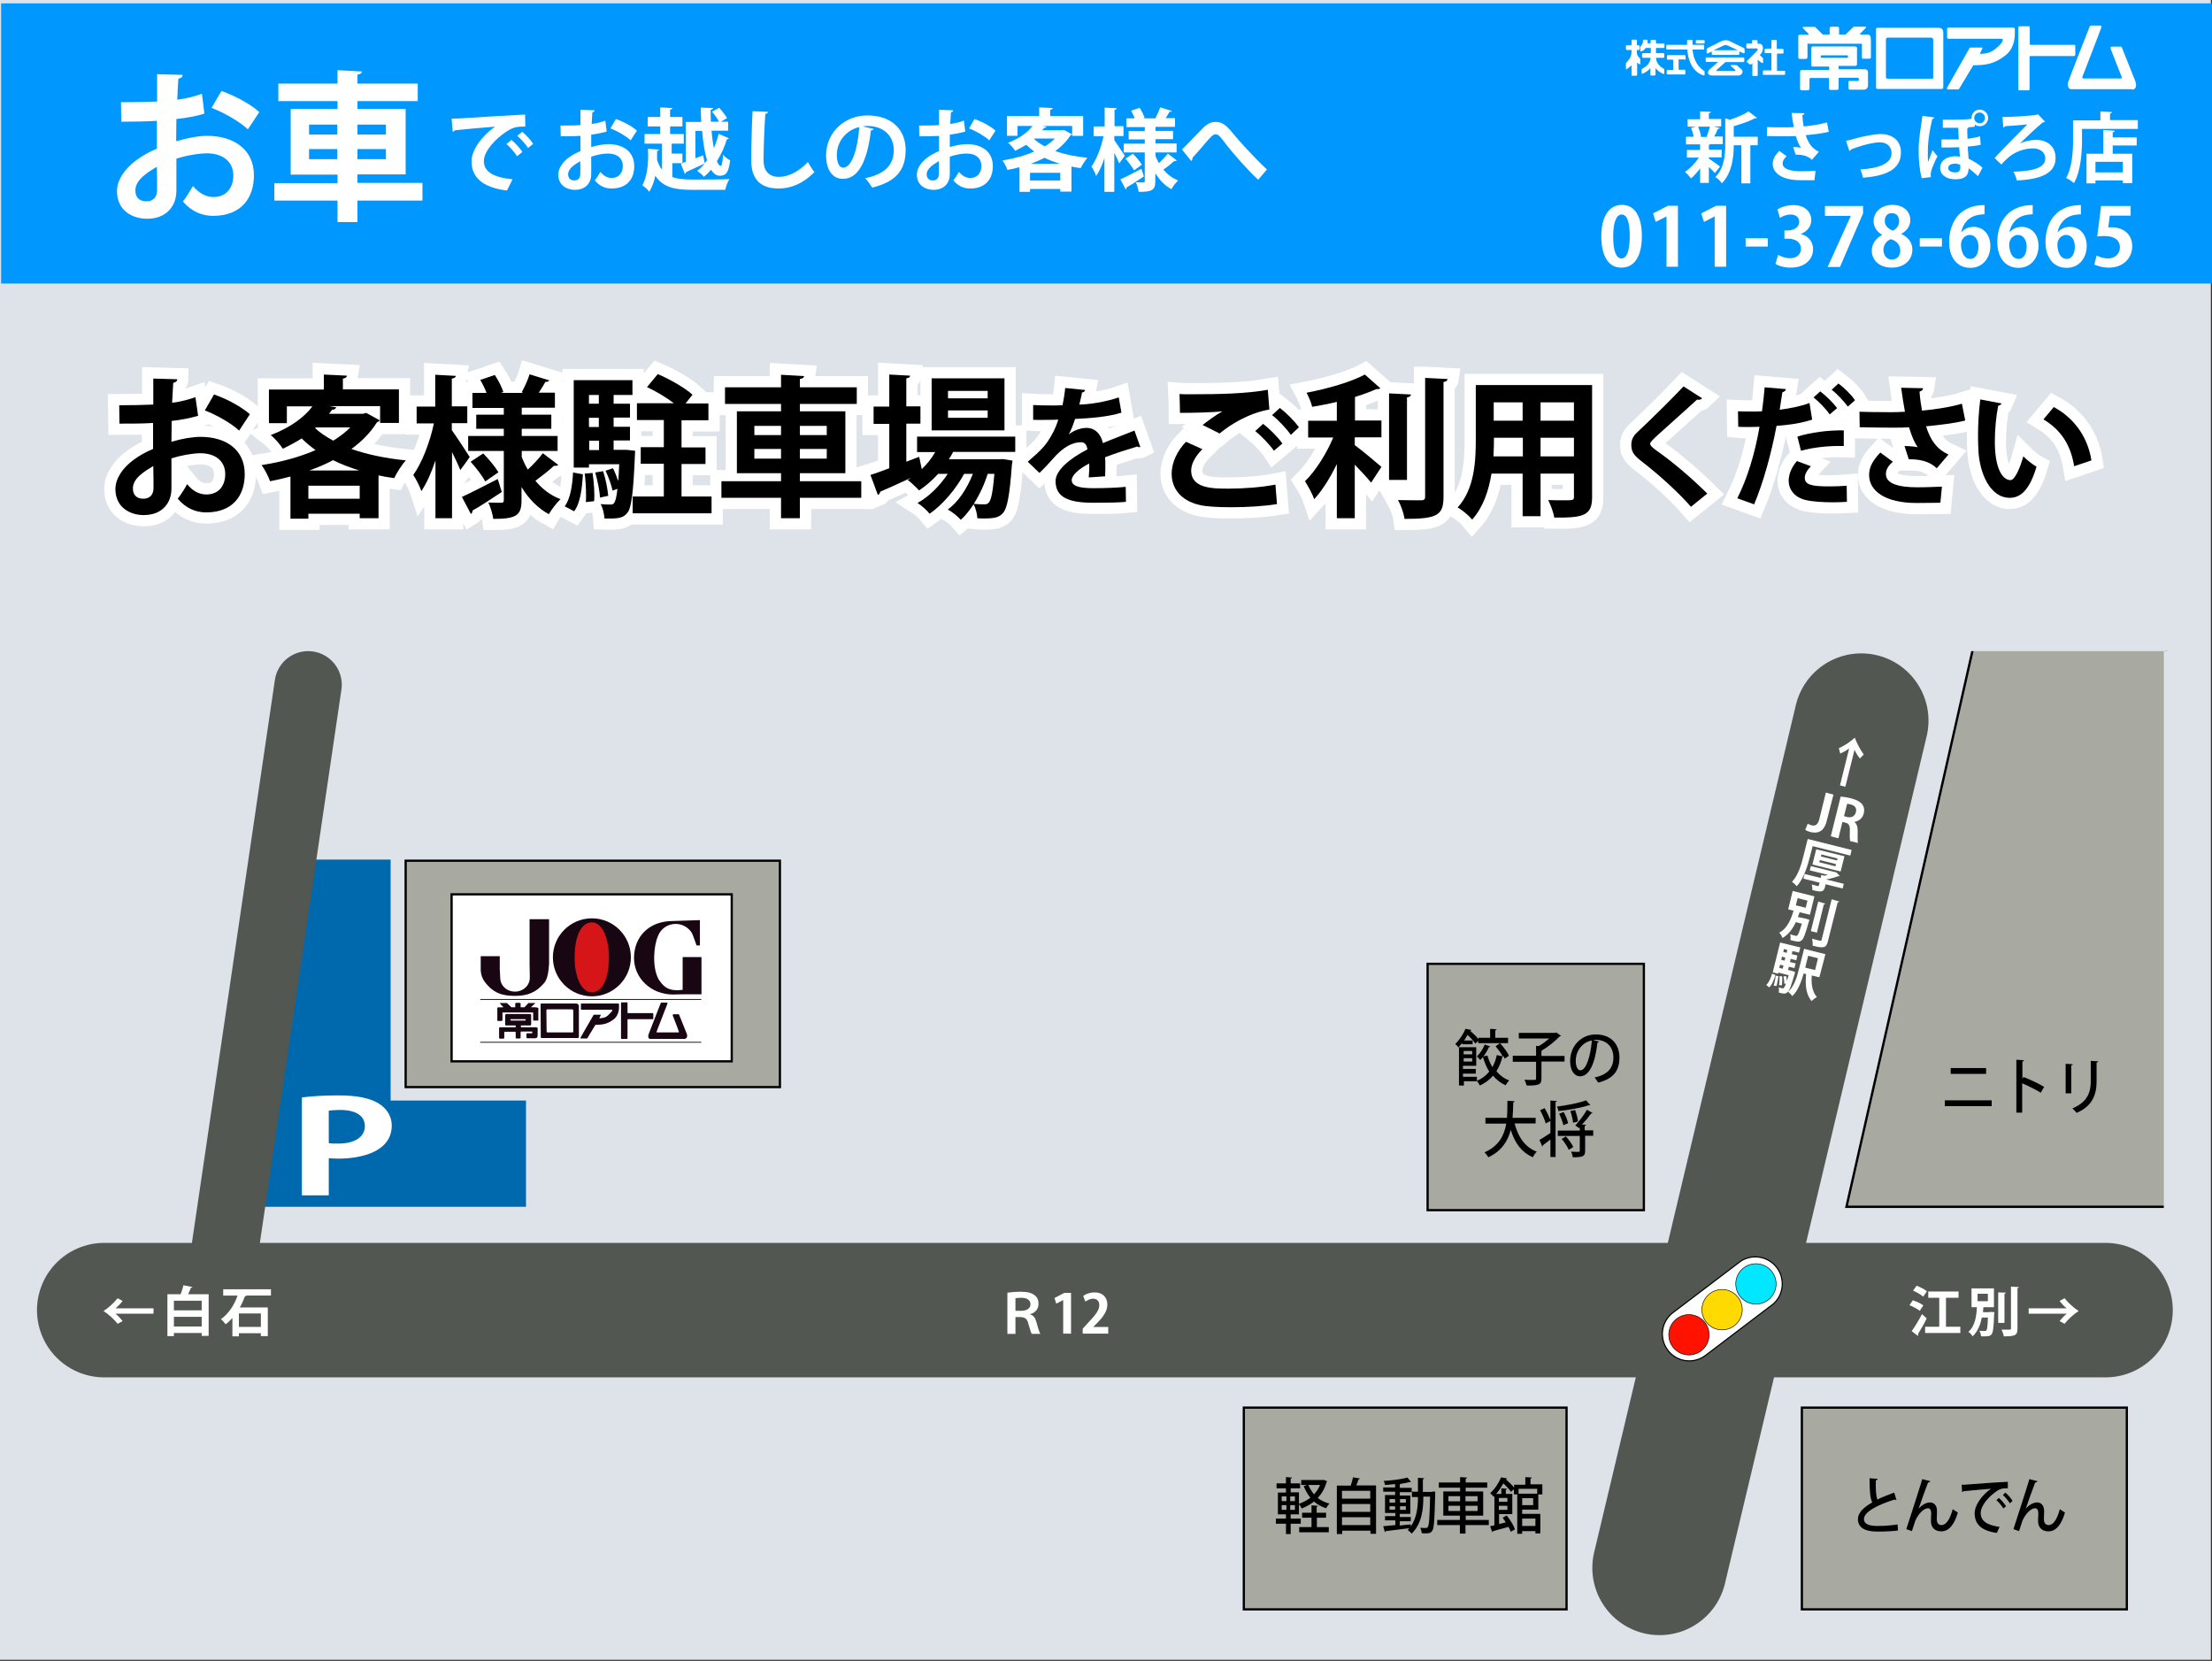 <?xml version="1.0" encoding="utf-8"?>
<!-- Generator: Adobe Illustrator 28.0.0, SVG Export Plug-In . SVG Version: 6.00 Build 0)  -->
<svg version="1.1" xmlns="http://www.w3.org/2000/svg" xmlns:xlink="http://www.w3.org/1999/xlink" x="0px" y="0px" width="987px"
	 height="741px" viewBox="0 0 987 741" style="enable-background:new 0 0 987 741;" xml:space="preserve">
<rect x="0" y="0" width="987" height="741" fill="#333333" stroke="none"/>
<style type="text/css">
	.st0{fill:#DDE3E8;}
	.st1{fill:#232323;stroke:#525751;stroke-width:60;stroke-linecap:round;stroke-miterlimit:10;}
	.st2{fill:#FFFFFF;}
	.st3{fill:#0069AD;}
	.st4{fill:#232323;stroke:#525751;stroke-width:30;stroke-linecap:round;stroke-miterlimit:10;}
	.st5{fill:#FFFFFF;stroke:#000000;stroke-width:0.5;stroke-miterlimit:10;}
	.st6{fill:#FF1200;stroke:#000000;stroke-width:0.25;stroke-miterlimit:10;}
	.st7{fill:#FFDA00;stroke:#000000;stroke-width:0.25;stroke-miterlimit:10;}
	.st8{fill:#00E7FF;stroke:#000000;stroke-width:0.25;stroke-miterlimit:10;}
	.st9{display:none;}
	.st10{display:inline;fill:#FFFFFF;stroke:#000000;stroke-width:0.5;stroke-miterlimit:10;}
	.st11{display:inline;fill:#FF1200;stroke:#000000;stroke-width:0.25;stroke-miterlimit:10;}
	.st12{display:inline;fill:#FFDA00;stroke:#000000;stroke-width:0.25;stroke-miterlimit:10;}
	.st13{display:inline;fill:#00E7FF;stroke:#000000;stroke-width:0.25;stroke-miterlimit:10;}
	.st14{fill:#A8AAA2;stroke:#000000;stroke-miterlimit:10;}
	.st15{fill:#A8AAA2;stroke:#000000;stroke-width:1.004;stroke-miterlimit:10;}
	.st16{fill:#A8AAA2;stroke:#000000;stroke-width:1.034;stroke-miterlimit:10;}
	.st17{fill:none;stroke:#FFFFFF;stroke-width:10;}
	.st18{display:inline;fill:#FABE00;}
	.st19{display:inline;fill:none;stroke:#000000;stroke-width:2;stroke-miterlimit:10;}
	.st20{display:inline;}
	.st21{fill:#0098FF;}
	.st22{display:inline;fill:#FFFFFF;}
	.st23{fill:#FFFFFF;stroke:#000000;stroke-miterlimit:10;}
	.st24{fill:#180712;}
	.st25{fill:#D61518;}
	.st26{fill:#211714;}
	.st27{display:none;fill:#FF0000;}
</style>
<g id="レイヤー_1">
</g>
<g id="背景下地">
	<rect x="-0.5" y="-0.5" class="st0" width="987" height="741"/>
</g>
<g id="道路">
	<line class="st1" x1="830.5" y1="321.5" x2="740.5" y2="699.5"/>
	<line class="st1" x1="46.5" y1="584.5" x2="939.5" y2="584.5"/>
	<g>
		<g>
			<path class="st2" d="M821,350.4l4.1-16.5c-1,0.8-2.6,1.7-4,2.3l-0.6-2.4c2.5-1.1,5.2-2.9,7.1-4.7c0.9,2.4,2.4,5.3,4,7.5l-1.7,1.8
				c-1-1.2-1.9-2.7-2.4-3.9l-4.1,16.5L821,350.4z"/>
			<path class="st2" d="M808.8,377.5l-1.2,4.7c-1,4-2.8,9.9-5.9,13.2c-0.4-0.6-1.5-1.6-2.1-2c2.9-3,4.3-8.2,5.2-11.9l1.8-7.2
				l19.6,4.9l-0.6,2.5L808.8,377.5z M822.7,394.3l-0.5,2.1l-7.6-1.9l-0.3,1.3c-0.6,2.2-1.6,2.3-5.6,1.3c0-0.8-0.1-1.8-0.3-2.5
				c0.6,0.2,1.3,0.4,1.8,0.5c1.2,0.3,1.3,0.3,1.4-0.1l0.3-1.2l-7.2-1.8l0.5-2.1l7.2,1.8l0.3-1.4l1.2,0.4c0.6-0.1,1.2-0.2,1.7-0.4
				l-8.1-2l0.5-1.9l10.9,2.7l0.4,0l1.6,1.7c-0.1,0.1-0.4,0.1-0.6,0.1c-1.4,0.5-3.4,1.1-5.3,1.4l0,0.1L822.7,394.3z M821.3,388.8
				l-12.6-3.1l1.7-6.8L823,382L821.3,388.8z M812,383.7l-0.2,1l7.2,1.8l0.2-1L812,383.7z M812.7,381.2l-0.2,0.9l7.2,1.8l0.2-0.9
				L812.7,381.2z"/>
			<path class="st2" d="M805.4,409.8l0.6,0.1l1.4,0.5l-0.3,0.8c-1.6,5.7-2.4,7.8-3.3,8.4c-0.9,0.7-1.6,0.6-3.7,0.1
				c-0.4-0.1-0.8-0.2-1.2-0.3c0.1-0.8,0.1-1.9-0.1-2.6c1,0.3,1.4,0.5,2.4,0.7c0.3,0.1,0.5,0.1,0.7-0.1c0.4-0.3,1-1.7,2.1-5.3
				l-2.7-0.7c-1.3,2.8-3.1,5.5-6,7.1c-0.2-0.8-0.8-1.8-1.4-2.4c3.7-1.9,5.3-6.2,6.4-9.8l-2.4-0.6l2-8.2l9.7,2.4l-2,8.2l-4.6-1.1
				c-0.2,0.7-0.5,1.4-0.8,2.1L805.4,409.8z M802.1,400.7l-0.8,3.2l4.4,1.1l0.8-3.2L802.1,400.7z M814.5,403.2
				c-0.1,0.2-0.3,0.3-0.7,0.3l-3.1,12.6l-2.7-0.7l3.3-13.2L814.5,403.2z M817.3,401.2l3.4,1c-0.1,0.2-0.3,0.4-0.7,0.3l-4.4,17.5
				c-0.7,2.9-1.8,3.2-6.8,1.9c0.1-0.8,0-2.2-0.3-3.1c1.5,0.4,3,0.8,3.5,0.9c0.4,0.1,0.7,0,0.8-0.4L817.3,401.2z"/>
			<path class="st2" d="M792.2,435c-0.7,2.2-1.5,4.4-2.8,5.5l-1.3-1.1c1.2-1,2-3,2.6-5L792.2,435z M811.8,436l-3.4-0.8
				c-0.3,3.9,0.3,7.4,2.3,9.6c-0.7,0.4-1.8,1.2-2.4,1.8c-2.4-2.9-2.9-7-2.4-12l-1.1-0.3c-1,3.5-2.5,7.8-5.1,10.1
				c-0.3-0.5-1.3-1.5-1.9-2c-0.9,1.3-2.3,0.9-4.1,0.4c0.1-0.7,0.1-1.7,0-2.3c0.6,0.2,1.2,0.4,1.5,0.4c0.3,0.1,0.5,0.1,0.7-0.1
				c0.2-0.2,0.6-0.8,1-2l-0.8,0.1c0.1-0.9-0.1-2.2-0.3-3.3l1.2-0.1c0.2,0.7,0.2,1.4,0.3,2.1l0,0c0.2-0.7,0.5-1.5,0.8-2.5l-4.6-1.2
				l-0.1,0.5l-2.4-0.6l3.3-13.3l9,2.2l-0.6,2.3l-2.9-0.7l-0.3,1.4l2.5,0.6l-0.5,2.1l-2.5-0.6l-0.3,1.4l2.5,0.6l-0.5,2.1l-2.5-0.6
				l-0.4,1.4l1.5,0.4l0.5,0.1l1.2,0.5c-0.1,0.2-0.1,0.5-0.2,0.7c-1.4,4.8-2.2,7.1-2.9,8.1c2.7-2.5,4-6.8,4.8-10.2l2.3-9l9.5,2.4
				L811.8,436z M791.4,439.7c0.1-0.3,0.2-0.6,0.3-1c0.3-1.1,0.5-2.3,0.6-3.4l1.2,0.2c-0.1,1.4-0.5,3.2-0.8,4.4L791.4,439.7z
				 M793.8,439.5c0.2-1,0.3-2.7,0.2-4l1.2,0.1c0.1,1.3,0,2.9-0.1,4L793.8,439.5z M794.3,430.4l-0.4,1.4l1.5,0.4l0.4-1.4L794.3,430.4
				z M796.3,428.6l0.3-1.4l-1.5-0.4l-0.3,1.4L796.3,428.6z M797.5,423.8l-1.5-0.4l-0.3,1.3l1.5,0.4L797.5,423.8z M811.2,427.5
				l-4.4-1.1l-1.3,5.3l4.4,1.1L811.2,427.5z"/>
		</g>
	</g>
	<g>
		<g>
			<path class="st2" d="M68.5,586.1h-17c1,0.7,2.3,2.1,3.2,3.3l-2.2,1.2c-1.7-2.1-4.1-4.3-6.3-5.7c2.2-1.4,4.6-3.6,6.3-5.7l2.2,1.2
				c-0.9,1.2-2.2,2.5-3.2,3.3h17V586.1z"/>
			<path class="st2" d="M85.9,574.2c-0.1,0.2-0.3,0.3-0.7,0.3c-0.3,0.9-0.8,1.9-1.3,2.9h9.2v18.6H90v-1.3H77.6v1.4h-2.9v-18.7h5.9
				c0.5-1.2,1-2.8,1.2-4L85.9,574.2z M90,580.3H77.6v4.3H90V580.3z M77.6,591.8H90v-4.3H77.6V591.8z"/>
			<path class="st2" d="M120.9,578h-10.9c-0.1,0.2-0.4,0.3-0.7,0.3c-0.6,1.6-1.3,3.3-2.3,5h12.5v12.8h-3.1v-1.3h-9.8v1.4h-2.9V588
				c-0.9,1-1.9,2-3,2.8c-0.5-0.6-1.5-1.8-2.1-2.3c3.5-2.4,6.1-6.6,7.4-10.5h-6.4v-2.8h21.3V578z M116.4,592v-6h-9.8v6H116.4z"/>
		</g>
	</g>
	<g>
		<g>
			<path class="st2" d="M449.6,576.7c1.5-0.2,3.6-0.4,5.9-0.4c3,0,4.8,0.5,6.2,1.6c1.1,0.8,1.7,2.1,1.7,3.7c0,2.6-1.7,4.2-3.8,4.7
				v0.1c1.6,0.4,2.4,1.7,2.8,3.3c0.6,2.2,1.3,4.6,1.8,5.4h-3.8c-0.4-0.6-0.7-1.6-1.5-4.4c-0.6-2.4-1.5-3-3.6-3.1h-2.2v7.5h-3.6
				V576.7z M453.1,584.8h2.6c2.6,0,4.1-1.2,4.1-2.9c0-1.9-1.5-2.9-4.1-2.9c-1.4,0-2.2,0.1-2.6,0.2V584.8z"/>
			<path class="st2" d="M474.4,595v-15h0l-3.1,1.6l-0.8-2.5l4.4-2.3h3V595H474.4z"/>
			<path class="st2" d="M494.5,595h-11.4v-2.2l2-2.2c3.4-3.6,5.4-5.9,5.4-8.3c0-1.6-0.8-2.9-2.8-2.9c-1.3,0-2.5,0.7-3.4,1.3l-1-2.5
				c1.1-0.9,3-1.6,5.1-1.6c3.9,0,5.7,2.5,5.7,5.4c0,3.2-2.2,5.9-4.8,8.5l-1.5,1.5v0h6.7V595z"/>
		</g>
	</g>
	<g>
		<g>
			<path class="st2" d="M853.5,580.1c1.6,0.5,3.7,1.5,4.7,2.3l-1.6,2.4c-1-0.8-3-1.9-4.6-2.5L853.5,580.1z M853,593.9
				c1.3-1.8,3.1-4.8,4.6-7.6l2.1,1.9c-1.2,2.5-2.7,5.1-3.9,7c0.1,0.1,0.1,0.3,0.1,0.4s0,0.3-0.1,0.4L853,593.9z M855.2,573.6
				c1.5,0.6,3.6,1.6,4.6,2.5l-1.7,2.4c-0.9-0.9-2.9-2-4.5-2.7L855.2,573.6z M868.4,591.9h6.3v2.8H859v-2.8h6.3v-12.9h-4.9v-2.8h13.5
				v2.8h-5.6V591.9z"/>
			<path class="st2" d="M887.8,585.3l0.6,0l1.5,0.1l-0.1,0.8c-0.2,5.9-0.5,8.2-1.1,9c-0.7,0.9-1.4,1-3.5,1c-0.4,0-0.8,0-1.2,0
				c-0.1-0.8-0.4-1.8-0.8-2.5c1.1,0.1,1.5,0.1,2.5,0.1c0.3,0,0.5,0,0.6-0.3c0.4-0.4,0.6-1.9,0.7-5.7h-2.7c-0.6,3-1.7,6.1-4.1,8.4
				c-0.4-0.7-1.2-1.6-1.9-2c3.1-2.7,3.6-7.3,3.8-11h-2.4v-8.4h10v8.4H885c-0.1,0.7-0.1,1.4-0.2,2.2H887.8z M882.4,577.2v3.3h4.6
				v-3.3H882.4z M895,576.7c0,0.2-0.2,0.4-0.6,0.5v13h-2.8v-13.6L895,576.7z M897.3,574l3.5,0.2c0,0.2-0.2,0.4-0.6,0.5v18
				c0,3-0.9,3.5-6.1,3.5c-0.1-0.8-0.6-2.2-1-3c1.6,0,3.1,0,3.6,0c0.5,0,0.6-0.1,0.6-0.6V574z"/>
			<path class="st2" d="M905.2,586.1v-2.4h17c-1-0.7-2.3-2.1-3.2-3.3l2.2-1.2c1.7,2.1,4.1,4.3,6.3,5.7c-2.2,1.4-4.6,3.6-6.3,5.7
				l-2.2-1.2c0.9-1.2,2.2-2.5,3.2-3.3H905.2z"/>
		</g>
	</g>
	<g>
		<g>
			<path class="st2" d="M815.1,366.2c-1.2,4.9-4,5.8-7.3,5c-0.8-0.2-1.8-0.6-2.3-1l1.1-2.7c0.4,0.2,1,0.5,1.7,0.7
				c1.6,0.4,2.8-0.1,3.5-2.8l2.9-11.8l3.4,0.9L815.1,366.2z"/>
			<path class="st2" d="M827.4,366.7c1.1,0.8,1.5,2.2,1.5,4.1c0,2.2-0.1,4.5,0.1,5.3l-3.5-0.9c-0.1-0.6-0.2-2.2-0.1-4.5
				c0.1-2.4-0.4-3.3-2.1-3.7l-1.2-0.3l-1.8,7.3l-3.4-0.9l4.4-17.7c1.2,0.1,3,0.3,4.7,0.8c2.3,0.6,6.8,2,5.6,6.8
				C831,365.2,829.2,366.4,827.4,366.7L827.4,366.7z M824.2,364.5c2,0.5,3.4-0.4,3.9-2.1c0.6-2.3-1-3.2-2.3-3.5
				c-0.8-0.2-1.3-0.3-1.6-0.3l-1.4,5.5L824.2,364.5z"/>
		</g>
	</g>
	<polygon class="st3" points="174.3,383.5 174.3,491 234.7,491 234.7,538.4 114.5,538.4 114.5,383.5 	"/>
	<line class="st4" x1="137.5" y1="305.5" x2="100.5" y2="556.5"/>
</g>
<g id="ランドマーク">
	<g id="信号2">
		<path class="st5" d="M791.3,581.7c4.6-4.1,5.3-11.2,1.5-16.2c-3.8-5-10.8-6.2-16-2.9l0,0L747.3,585l0,0c-0.3,0.2-0.6,0.4-0.8,0.6
			c-5.3,4-6.3,11.5-2.3,16.8c4,5.3,11.5,6.3,16.8,2.3c0.3-0.2,0.5-0.4,0.8-0.6l0,0L791.3,581.7L791.3,581.7z"/>
		<circle class="st6" cx="753.6" cy="595.5" r="9"/>
		<circle class="st7" cx="768.4" cy="584.3" r="9"/>
		<circle class="st8" cx="783.5" cy="572.8" r="9"/>
	</g>
	<g id="信号_xFF11_" class="st9">
		<path class="st10" d="M336.3,560.9c4.6-4.1,5.4-11.1,1.7-16.2c-3.8-5-10.7-6.3-16-3l0,0l-29.7,22.1l0,0c-0.3,0.2-0.6,0.4-0.8,0.6
			c-5.3,4-6.4,11.5-2.5,16.8s11.5,6.4,16.8,2.5c0.3-0.2,0.5-0.4,0.8-0.6l0,0L336.3,560.9L336.3,560.9z"/>
		<circle class="st11" cx="298.5" cy="574.3" r="9"/>
		<circle class="st12" cx="313.4" cy="563.3" r="9"/>
		<circle class="st13" cx="328.6" cy="552" r="9"/>
	</g>
	<rect x="181" y="384" class="st14" width="167" height="101"/>
	<rect x="637" y="430" class="st14" width="96.5" height="109.9"/>
	<rect x="804" y="628" class="st15" width="145" height="90"/>
	<rect x="555" y="628" class="st14" width="144" height="90"/>
	<g>
		<path d="M669.3,465.4c1.6,1.7,3.3,4,4,5.6l-1.9,1.3c-0.1-0.3-0.3-0.7-0.5-1.1c-0.1,0.1-0.3,0.2-0.5,0.2c-0.6,2.5-1.5,4.6-2.7,6.5
			c1.5,1.8,3.4,3.3,5.7,4.1c-0.5,0.5-1.2,1.5-1.6,2.2c-2.2-1-4.1-2.5-5.6-4.3c-1.6,1.9-3.6,3.3-5.9,4.4c-0.2-0.5-0.8-1.4-1.2-1.9
			h-5.9v1.9H651v-17l-0.1,0.1c-0.4-0.5-1.1-1.3-1.6-1.6c2.1-2,3.7-4.7,4.6-6.8l2.6,0.5c0,0.2-0.2,0.3-0.5,0.4
			c1.3,1.1,2.8,2.5,3.7,3.7v-0.6h5.2V459l2.9,0.2c0,0.2-0.2,0.4-0.6,0.5v3.3h5.7v2.4h-13.3v-1l-1.3,1.2c-0.7-1.1-2.1-2.6-3.5-3.9
			c-0.4,0.8-0.9,1.6-1.5,2.5h3.8v1.7h-4.7v-0.6c-0.5,0.6-1,1.3-1.6,1.9h7.9v8.3h-5.9v1.4h5.7v2.1h-5.7v1.4h6.2v1.8
			c2.2-0.9,4-2.3,5.5-4.1c-1.2-1.9-2.1-4.1-2.8-6.5c-0.4,0.5-0.8,0.9-1.2,1.3c-0.4-0.4-1.1-1.2-1.5-1.6c1.3-1.2,2.7-3.3,3.5-5.3
			l2.5,0.9c-0.1,0.2-0.3,0.3-0.6,0.2c-0.6,1.4-1.5,2.9-2.5,4.2l1.8-0.4c0.5,1.9,1.3,3.6,2.2,5.2c0.9-1.6,1.5-3.3,2-5.4l2.6,0.6
			c-0.8-1.5-2-3.2-3.2-4.5L669.3,465.4z M656.9,468.9h-3.8v1.5h3.8V468.9z M653.1,473.6h3.8v-1.5h-3.8V473.6z"/>
		<path d="M698.1,471v2.6h-10.3v7.5c0,2.6-0.8,3.3-6.6,3.2c-0.2-0.8-0.6-1.9-1-2.6c1.2,0.1,2.3,0.1,3.2,0.1c1.9,0,2,0,2-0.6v-7.5
			h-10.4V471h10.4v-4.4l1.2,0.1c1.6-0.9,3.3-2.2,4.7-3.4h-13.6v-2.5h16.3l0.4-0.2l2.1,1.5c-0.1,0.2-0.4,0.3-0.6,0.3
			c-2,2.1-5.2,4.7-8.1,6.4v2.3H698.1z"/>
		<path d="M713.5,464.7c-0.1,0.2-0.3,0.4-0.7,0.4c-1,8.9-3.5,15.1-7.8,15.1c-2.4,0-4.4-2.4-4.4-6.8c0-6.7,4.9-11.9,11.4-11.9
			c7.2,0,10.6,4.7,10.6,10.3c0,6.4-3.2,9.6-9.5,11.2c-0.4-0.6-1-1.6-1.6-2.3c5.8-1.2,8.4-4.2,8.4-8.9c0-4.4-2.7-7.9-8-7.9
			c-0.4,0-0.7,0-1,0.1L713.5,464.7z M710.3,464.2c-4.4,0.8-7.2,4.8-7.2,9.1c0,2.6,0.9,4.2,2,4.2
			C707.8,477.6,709.7,471.1,710.3,464.2z"/>
		<path d="M685.2,501.2h-9.4c1.6,6,4.6,10.6,9.9,12.6c-0.6,0.6-1.4,1.7-1.7,2.5c-5.1-2.2-8.1-6.4-9.9-12.2c-1.3,4.9-4,9.4-10,12.2
			c-0.4-0.7-1.1-1.6-1.7-2.2c6.4-2.8,8.8-7.6,9.7-12.8h-9.3v-2.6h9.6c0.2-2.6,0.2-5.2,0.2-7.6l3.2,0.2c0,0.3-0.2,0.5-0.6,0.5
			c0,2.1-0.1,4.5-0.3,6.9h10.3V501.2z"/>
		<path d="M691.8,491l2.9,0.2c0,0.2-0.2,0.4-0.6,0.4v24.6h-2.3v-7.8c-1.3,1-2.5,1.9-3.3,2.5c0,0.2-0.1,0.5-0.3,0.6l-1.3-2.9
			c1.2-0.7,3-1.9,4.9-3.1V491z M689.7,501.2c-0.4-1.6-1.5-4-2.5-5.9l2-0.9c1.1,1.8,2.2,4.1,2.7,5.7L689.7,501.2z M709.6,493
			c-0.1,0.1-0.2,0.1-0.4,0.1c-0.1,0-0.2,0-0.3,0c-3.3,1.1-8.8,2.1-13.5,2.6c-0.1-0.6-0.4-1.5-0.7-2c4.6-0.6,9.9-1.6,13-2.8
			L709.6,493z M710.9,504.3v2.4h-3.6v6.7c0,2.6-1.1,2.9-5.5,2.9c-0.1-0.7-0.4-1.8-0.8-2.5c1.4,0.1,2.9,0.1,3.3,0.1
			c0.4,0,0.6-0.1,0.6-0.5v-6.6h-9.8v-2.4h9.8V503l-0.3,0.3c0,0-1.7-1.2-1.7-1.2c1.7-1.8,4-4.8,5.2-7c2.3,1.3,2.4,1.4,2.5,1.5
			c-0.1,0.2-0.4,0.2-0.7,0.2c-1,1.5-2.5,3.3-4,4.9l1.8,0.1c0,0.2-0.2,0.4-0.6,0.5v2H710.9z M697.7,496.1c0.9,1.6,1.7,3.6,2,5
			l-2.1,0.9c-0.3-1.3-1.1-3.5-1.9-5.1L697.7,496.1z M700,513c-0.6-1.4-1.9-3.4-3.2-4.9l1.9-1.1c1.3,1.4,2.7,3.4,3.3,4.7L700,513z
			 M702.8,495.2c0.6,1.6,1.2,3.7,1.3,5.1c-0.6,0.2-1.2,0.4-2.2,0.6c-0.1-1.3-0.6-3.5-1.2-5.2L702.8,495.2z"/>
	</g>
	<g>
		<path d="M590.7,660.2l1.5,0.7c-0.1,0.2-0.2,0.3-0.3,0.4c-0.8,2.8-2.2,5.2-3.9,7c1.5,1.2,3.2,2,5.2,2.5c-0.5,0.5-1.2,1.5-1.5,2.1
			c-2.1-0.7-3.9-1.7-5.4-3c-1.6,1.3-3.5,2.3-5.5,3.1c-0.2-0.6-0.8-1.4-1.2-1.9v4.5h-3.7v1.9h4.5v2.3h-4.5v4.6h-2.1v-4.6h-4.5v-2.3
			h4.5v-1.9h-3.6v-9.7h3.6V664h-4.2v-2.2h4.2V659l2.7,0.2c0,0.2-0.2,0.4-0.6,0.4v2.2h4.2v2.2h-4.2v1.8h3.7v5.1
			c1.8-0.6,3.5-1.5,5.1-2.7c-1.2-1.5-2.2-3.2-3-5.2l1.6-0.5h-2.7v-2.2h9.6L590.7,660.2z M571.9,667.6v2.1h2.1v-2.1H571.9z
			 M571.9,671.5v2.1h2.1v-2.1H571.9z M577.8,669.7v-2.1h-2.1v2.1H577.8z M577.8,673.6v-2.1h-2.1v2.1H577.8z M587.6,677.1v4.2h5.3
			v2.3h-13.2v-2.3h5.5v-4.2h-4.2v-2.2h4.2v-3.3l2.9,0.2c0,0.2-0.2,0.4-0.6,0.4v2.7h4.2v2.2H587.6z M583.8,662.5
			c0.6,1.5,1.5,2.9,2.5,4.2c1.1-1.2,2.1-2.6,2.7-4.2H583.8z"/>
		<path d="M606.8,659.6c-0.1,0.2-0.3,0.4-0.6,0.4c-0.3,0.8-0.6,1.8-1,2.7h8.8v21.6h-2.5v-1.4h-12.6v1.5h-2.4v-21.6h6.2
			c0.4-1.2,0.8-2.6,1-3.7L606.8,659.6z M611.4,665.1h-12.6v3.5h12.6V665.1z M611.4,671h-12.6v3.5h12.6V671z M598.8,680.4h12.6v-3.5
			h-12.6V680.4z"/>
		<path d="M639.1,665.4l1.3,0.1c0,0.2,0,0.6,0,0.8c-0.3,11.6-0.5,15.4-1.3,16.6c-0.7,1.1-1.4,1.2-3.1,1.2c-0.5,0-1.1,0-1.6-0.1
			c-0.1-0.7-0.3-1.7-0.7-2.4c1.1,0.1,2.1,0.1,2.5,0.1c0.4,0,0.6-0.1,0.9-0.5c0.6-0.8,0.8-4.2,1-13.5h-3c0,5.4-0.6,12-5.2,16.5
			c-0.4-0.5-1.2-1.2-1.8-1.6c0.3-0.2,0.5-0.5,0.7-0.8c-3.9,0.5-7.9,1-10.5,1.3c0,0.2-0.2,0.4-0.4,0.4l-0.7-2.6
			c1.4-0.1,3.3-0.3,5.4-0.5v-2.1h-4.6v-1.9h4.6v-1.4H618V667h4.5v-1.5h-5.3v-1.9h5.3v-1.5c-1.5,0.2-3.1,0.3-4.5,0.4
			c-0.1-0.5-0.3-1.3-0.6-1.8c3.7-0.2,8.2-0.8,10.6-1.5l1.6,1.9c-0.1,0.1-0.2,0.1-0.3,0.1c-0.1,0-0.2,0-0.3,0c-1.1,0.3-2.5,0.6-4,0.8
			c-0.1,0.1-0.2,0.1-0.4,0.2v1.6h5.3v1.9h-5.3v1.5h4.7v8.2h-4.7v1.4h4.9v1.9h-4.9v1.9c1.6-0.2,3.3-0.4,4.9-0.5v0.9
			c2.8-4,3.2-9,3.2-13.1h-2.7v-2.4h2.7v-6.2l2.8,0.2c0,0.2-0.2,0.4-0.6,0.5v5.6H639.1z M620,668.8v1.6h2.5v-1.6H620z M620,673.5h2.5
			V672H620V673.5z M627.3,668.8h-2.6v1.6h2.6V668.8z M627.3,673.5V672h-2.6v1.6H627.3z"/>
		<path d="M664.3,678.1v2.3h-10.4v3.8h-2.5v-3.8h-10.1v-2.3h10.1v-1.9H644v-10.8h7.5v-1.7H642v-2.3h9.5V659l3.1,0.2
			c0,0.2-0.2,0.4-0.6,0.5v1.7h9.6v2.3h-9.6v1.7h7.8v10.8h-7.8v1.9H664.3z M646.3,667.5v2.3h5.2v-2.3H646.3z M646.3,674.1h5.2v-2.3
			h-5.2V674.1z M659.3,667.5h-5.4v2.3h5.4V667.5z M659.3,674.1v-2.3h-5.4v2.3H659.3z"/>
		<path d="M686.3,673.5h-7.1v1.9h8.1v8.7h-2.2v-1h-5.9v1.2H677v-17.6h-1.5v-2.3l-1.3,1.2c-0.7-1.1-2.1-2.6-3.4-3.8
			c-0.9,1.5-1.9,3.2-3.2,4.7h2.3v-2.5l2.5,0.2c0,0.2-0.2,0.4-0.5,0.4v1.9h2.9v9h-5.9v4.4l3-0.7c-0.5-0.7-1-1.5-1.4-2.1l1.8-1
			c1.5,1.9,3.1,4.4,3.7,6.2l-1.9,1.1c-0.2-0.6-0.6-1.4-1-2.2c-2.6,0.7-5.2,1.4-6.9,1.9c0,0.2-0.2,0.4-0.4,0.4l-0.9-2.6
			c0.6-0.1,1.2-0.2,1.9-0.4v-13l-0.3,0.3c-0.4-0.5-1.1-1.3-1.6-1.6c2.3-2.1,4-4.9,4.9-7.1l2.7,0.5c-0.1,0.2-0.3,0.4-0.6,0.4
			c1.3,1.1,2.8,2.5,3.7,3.7v-1.3h5V659l2.9,0.2c0,0.2-0.2,0.4-0.6,0.5v2.5h5.3v4.5h-1.8V673.5z M672.6,668.3h-3.8v1.7h3.8V668.3z
			 M668.8,673.6h3.8v-1.8h-3.8V673.6z M685.9,664.2h-8.3v2.2h8.3V664.2z M684.1,671.5v-3.1h-4.9v3.1H684.1z M685.1,677.5h-5.9v3.3
			h5.9V677.5z"/>
	</g>
	<g>
		<path d="M846.2,669.2c-0.1,0-0.2,0-0.2,0c-0.2,0-0.4-0.1-0.6-0.2c-7.5,2.3-13.7,5.5-13.7,8.7c0,2.3,2.3,3.1,6.2,3.1
			c3.8,0,7.1-0.4,8.8-0.7l0.2,2.7c-1.8,0.3-5.1,0.5-9.2,0.5c-4.9,0-8.6-1.3-8.7-5.5c0-2.9,2.5-5.3,6.4-7.5
			c-0.9-1.8-1.2-4.9-1.2-10.8l3.6,0.3c-0.1,0.4-0.3,0.6-0.8,0.6c-0.1,4.3,0.1,7.1,0.7,8.6c2.2-1.1,4.8-2.1,7.5-3.1L846.2,669.2z"/>
		<path d="M850.6,682.2c1.7-5.3,4.9-15,5.7-17.7c0.5-1.5,1.2-3.9,1.4-4.6l3.6,0.9c-0.1,0.4-0.5,0.6-1,0.6c-1.2,3.1-3.3,9-4.2,11.7h0
			c1.4-1.7,3.4-2.8,5-2.8c2.1,0,3.2,1.5,3.2,4c0,0.4-0.1,3-0.1,3.5c0,1.7,0.8,2.6,2.1,2.6c2.1,0,3.8-2.6,5-7.1
			c0.7,0.5,1.6,1.1,2.3,1.5c-1.5,5.2-3.9,8.4-7.4,8.4c-2.8,0-4.6-1.7-4.6-4.5c0-1.1,0-2.2,0.1-3.1v-0.4c0-1.5-0.5-2.3-1.4-2.3
			c-2.6,0-5.3,4.1-5.9,6.2c-0.3,1-0.8,2.5-1.3,4L850.6,682.2z"/>
		<path d="M875.3,662.4c0.8,0,1.8,0,2.5-0.1c2.6-0.2,14.3-1.1,18.1-1.2l0,2.9c-2.1-0.1-3.4,0.1-5.3,1.5c-3.2,2.2-6.8,6.2-6.8,9.5
			c0,3.4,2.5,5.4,8.4,6.2l-1.2,2.7c-7.2-1-9.9-4.1-9.9-8.8c0-3.5,3.1-8,7.3-10.9c-2.9,0.2-9.5,0.8-12.3,1.1
			c-0.1,0.2-0.4,0.4-0.6,0.4L875.3,662.4z M891.9,668.3c1.1,0.9,2.5,2.5,3.2,3.7l-1.2,1c-0.6-1.1-2.1-2.9-3.1-3.7L891.9,668.3z
			 M894.8,665.9c1.2,1,2.5,2.5,3.2,3.7l-1.2,1.1c-0.6-1-2-2.8-3.1-3.7L894.8,665.9z"/>
		<path d="M898.4,682.2c1.7-5.3,4.9-15,5.7-17.7c0.5-1.5,1.2-3.9,1.4-4.6l3.6,0.9c-0.1,0.4-0.5,0.6-1,0.6c-1.2,3.1-3.3,9-4.2,11.7h0
			c1.4-1.7,3.4-2.8,5-2.8c2.1,0,3.2,1.5,3.2,4c0,0.4-0.1,3-0.1,3.5c0,1.7,0.8,2.6,2.1,2.6c2.1,0,3.8-2.6,5-7.1
			c0.7,0.5,1.6,1.1,2.3,1.5c-1.5,5.2-3.9,8.4-7.4,8.4c-2.8,0-4.6-1.7-4.6-4.5c0-1.1,0-2.2,0.1-3.1v-0.4c0-1.5-0.5-2.3-1.4-2.3
			c-2.6,0-5.3,4.1-5.9,6.2c-0.3,1-0.8,2.5-1.3,4L898.4,682.2z"/>
	</g>
	<polygon class="st16" points="823.9,538.4 881,286.5 966.6,286.5 966.6,538.4 	"/>
	<g>
		<path d="M888.7,490.9v2.6h-20.9v-2.6H888.7z M886.2,476.5v2.6h-15.8v-2.6H886.2z"/>
		<path d="M910.6,487.5c-2.3-1.4-5.7-3.1-8.3-4.2v13.1h-2.6v-23.6l3.4,0.2c0,0.3-0.3,0.5-0.7,0.6v7.7l0.5-0.8
			c2.9,1.1,6.7,2.9,9.2,4.4L910.6,487.5z"/>
		<path d="M921.7,487.8v-13.2l3.2,0.2c0,0.2-0.3,0.5-0.7,0.5v12.5H921.7z M936.2,473.5c0,0.3-0.2,0.5-0.7,0.5v8.5
			c0,5.7-1.8,11-8.9,14c-0.4-0.5-1.3-1.5-1.9-2c6.8-2.8,8.2-7.3,8.2-12v-9.2L936.2,473.5z"/>
	</g>
</g>
<g id="レイヤー_12">
	<g>
		<path class="st2" d="M134.8,489.6c3.9-0.5,9.3-0.9,16.2-0.9c7.9,0,13.8,1.1,17.8,3.5c3.7,2.2,6,5.8,6,9.9
			c0,12.1-14.3,14.8-23.7,14.8c-1.7,0-3.2-0.1-4.4-0.2v16.6h-12V489.6z M146.7,510c1.1,0.2,2.4,0.2,4.2,0.2c7.5,0,11.9-3,11.9-7.8
			c0-4.7-4.2-7.2-10.9-7.2c-2.4,0-4.2,0.2-5.2,0.3V510z"/>
	</g>
</g>
<g id="駐車用あります">
	<g>
		<path class="st17" d="M88.4,185.5c-3.4,1-7.3,1.8-11.8,2.3c0,3.2-0.1,6.5-0.1,9.3c4.6-1.4,9.5-2.2,13-2.2
			c11.2,0,19.7,5.6,19.7,16.6c0,9.9-5.6,17.1-17.2,17.1c-4.7,0-9-1.8-12.7-6.1c1.4-1.8,3.1-4.4,4.2-6.5c2.5,3.1,5.4,4.6,8.6,4.6
			c5.5,0,8.4-3.9,8.4-9.1c0-5.4-3.9-9.3-11.2-9.3c-3.7,0.1-8.4,0.9-12.8,2.3v13.5c0,6.3-4,11.8-12.4,11.8c-5.9,0-12.6-3.3-12.6-11.6
			c0-4.6,3.1-9.4,8.2-13.1c2.4-1.8,5.4-3.5,8.6-4.8v-11.6c-4.5,0.3-9.5,0.3-15,0.3l-0.1-8.2c5.6,0,10.7-0.1,15.2-0.3v-11.6l10.7,0.3
			c0,0.8-0.7,1.4-1.8,1.6c-0.2,2.7-0.3,5.8-0.5,8.9c3.8-0.5,7.3-1.4,10.4-2.5L88.4,185.5z M68.4,207.9c-3.9,2.4-9.1,5.4-9.1,10
			c0,2.8,1.6,4.6,4.6,4.6c2.8,0,4.6-1.6,4.6-4.8C68.5,215.9,68.5,211.9,68.4,207.9z M106.7,192.1c-3.7-3.4-9.9-6.9-15.3-9l4.1-7.1
			c5.9,2,12.2,5.5,16,8.8L106.7,192.1z"/>
		<path class="st17" d="M163.4,184.2l6,3.3c-0.2,0.5-0.7,0.7-1.2,0.9c-2.9,4.6-6.7,8.5-11.4,11.9c7.1,2.5,15.4,4.2,24.3,5.1
			c-1.8,1.9-4.1,5.6-5.2,7.9c-2.4-0.3-4.7-0.7-7-1.2v19.1h-8.4v-2h-22.9v2.2h-8v-18.8c-3,0.8-6.1,1.5-9.1,2.1
			c-0.7-2-2.4-5.4-3.8-7.2c8.4-1.3,16.8-3.5,24.1-6.7c-2.2-1.6-4.3-3.3-6.2-5.2c-2.5,1.6-5.3,3.1-8.4,4.6c-1.2-1.9-3.7-4.8-5.4-6.1
			c8.9-3.4,15-8,18.6-12.8H128v7.5h-8v-15h24.5v-6.7l10.3,0.5c-0.1,0.7-0.5,1.1-1.8,1.3v4.8h25v15h-8.4v-7.5h-22.6l3,0.5
			c-0.2,0.7-0.8,1.1-1.8,1.1c-0.4,0.6-0.9,1.2-1.4,1.8H162L163.4,184.2z M137.6,222.5h22.9v-5.8h-22.9V222.5z M160.3,209.9
			c-4.1-1.3-8.1-2.8-11.7-4.6c-3.3,1.8-6.9,3.3-10.6,4.6H160.3z M140.9,190.7l-0.3,0.3c2.2,2.1,5,3.9,8.1,5.6
			c2.9-1.8,5.4-3.7,7.6-5.9H140.9z"/>
		<path class="st17" d="M201.6,188.9v3c1.8,2.5,6.8,10.1,8,12c-1.3,1.8-2.5,3.6-4.2,5.8c-0.8-2-2.2-5-3.7-8v29.5h-7.4v-25.8
			c-1.8,5.4-3.9,10.2-6.3,13.7c-0.7-2.2-2.4-5.4-3.6-7.2c3.9-5.4,7.5-14.8,9.2-23h-7.7v-7.5h8.3v-14.2l9.2,0.5
			c-0.1,0.6-0.5,1-1.8,1.2v12.4h6.9v7.5H201.6z M206.1,221.7c4-1.8,10.1-5,16-8l1.8,5.8c-4.8,3.2-9.7,6.4-13.1,8.3
			c0.1,0.6-0.2,1.2-0.7,1.5L206.1,221.7z M232.7,203.5c0.7,2.1,1.7,4.1,2.8,6c2.4-2.2,5.1-5.1,6.7-7.3l6.9,5.2
			c-0.3,0.4-1.1,0.5-1.9,0.4c-2,1.9-5.6,4.7-8.3,6.7c3,3.6,6.7,6.5,11.2,8.2c-1.7,1.6-4,4.6-5.2,6.7c-5-2.7-9-6.9-12.2-12.1v6
			c0,6.7-2.4,8.2-12.6,8.2c-0.3-2.1-1.2-5.3-2.2-7.3c2.3,0.1,5,0.1,5.8,0.1s1.1-0.3,1.1-1.2v-21.9h-15.9v-6.7h15.9v-3.2h-12.3v-6.3
			h12.3V182h-14v-6.7h6.3c-0.7-1.9-1.8-4.1-2.8-5.8l6.5-2.2c1.6,2.4,3.2,5.6,3.8,7.6l-1.1,0.4h10l-0.7-0.3c1.2-2.2,2.8-5.6,3.5-8
			l8.8,2.7c-0.3,0.5-0.9,0.7-1.8,0.7c-0.7,1.4-1.8,3.1-2.9,4.8h7.2v6.7h-14.8v3.1h13.2v6.3h-13.2v3.2h16v6.7h-16V203.5z
			 M216.5,214.8c-1.2-2.4-4.1-6.1-6.5-8.8l5.6-3.7c2.5,2.5,5.4,6,6.8,8.4L216.5,214.8z"/>
		<path class="st17" d="M260.1,211.6c-0.4,6.3-1.1,12.7-3.9,16.5l-4.2-2.2c2.5-3.5,3.4-9.3,3.7-15.1L260.1,211.6z M279.7,200.7
			l3.7,0.4c0,0.6-0.1,1.4-0.1,2c-0.7,16.9-1.6,23.5-3.3,25.6c-1.8,2.3-3.6,2.8-10.3,2.6c-0.1-2-0.7-4.7-1.7-6.4
			c1.9,0.2,3.5,0.2,4.3,0.2c0.8,0,1.4-0.1,1.8-0.8c0.5-0.7,1-2.5,1.4-6.2l-2.2,0.8c-0.4-2.4-1.8-6.1-3.1-8.9l3.3-1.1
			c0.9,1.7,1.6,3.7,2.3,5.5h0.1c0.1-2,0.3-4.4,0.4-7.3h-13.5v1.5H256v-39h26.2v6.6h-8.4v3.9h7.3v6.2h-7.3v4.1h7.3v6.1h-7.3v4.2h4.3
			L279.7,200.7z M261.4,224c0.1-0.9,0.1-1.9,0.1-2.9c0-3.1-0.2-6.7-0.6-9.8l3.5-0.3c0.6,4,1,9.2,0.7,12.6L261.4,224z M267.2,176.2
			h-4.4v3.9h4.4V176.2z M267.2,190.5v-4.1h-4.4v4.1H267.2z M262.9,196.6v4.2h4.4v-4.2H262.9z M267.7,222c-0.1-3-1.1-7.6-2.1-11.2
			l3.5-0.6c1.2,3.5,2,8,2.3,11L267.7,222z M304.2,221.5h13.3v7.5h-35.2v-7.5h13.9v-14.6h-10.3v-7.4h10.3v-12.1h-12v-7.5h16.5
			c-3.4-2.6-8.1-5.4-12-7.2l4.8-5.8c5.2,2.2,12.1,6.1,15.5,9.2l-3.1,3.9h10.2v7.5h-12v12.1h10.7v7.4h-10.7V221.5z"/>
		<path class="st17" d="M384.3,214.7v7.4h-27.4v9.1h-8.4v-9.1h-26.6v-7.4h26.6v-3.6h-19.7v-27.6h19.7v-3.3h-25v-7.4h25v-5.6
			l10.3,0.6c-0.1,0.7-0.6,1.1-1.9,1.3v3.7h25.4v7.4h-25.4v3.3h20.3v27.6h-20.3v3.6H384.3z M336.6,190v4.1h11.9V190H336.6z
			 M336.6,204.6h11.9v-4.3h-11.9V204.6z M368.9,190h-12v4.1h12V190z M368.9,204.6v-4.3h-12v4.3H368.9z"/>
		<path class="st17" d="M453,201.6h-27.7c-0.6,1.2-1.2,2.2-1.9,3.3h22.4l1.6-0.1l4.4,0.7c-0.1,0.6-0.2,1.4-0.3,2
			c-1,13.7-2.1,19.2-3.9,21.3c-1.8,2.1-3.9,2.5-8.6,2.5c-0.9,0-1.8,0-2.9-0.1c-0.1-1.8-0.7-4.5-1.7-6.2c-1.8,2.7-3.7,5.2-5.7,6.9
			c-1.4-1.6-3.8-3.5-5.8-4.6c4.7-3.3,8.7-9.5,11.2-15.9h-3.9c-3.6,6.7-9.7,13.9-15.4,17.8c-1.3-1.6-3.5-3.6-5.4-4.8
			c5-2.7,10-7.7,13.5-13h-4.3c-2.6,2.9-5.5,5.4-8.5,7.4c-1.2-1.3-3.6-3.6-5.1-4.7c0.4-0.2,0.8-0.4,1.2-0.7v-0.1
			c-5.1,2.4-10,4.6-13.5,6.1c0,0.7-0.5,1.2-1,1.4l-3.3-8.9c2.3-0.7,5.2-1.8,8.4-3v-19.8h-7v-7.7h7v-14.3l9.3,0.5
			c-0.1,0.7-0.5,1-1.7,1.2v12.5h6.3v7.7h-6.3V206l5.7-2.2c0.1,0.1,0.1,0.3,1.2,5.5c2.3-2.2,4.4-4.8,6-7.6h-8.1v-6.9H453V201.6z
			 M448.2,168.8V192h-32.5v-23.2H448.2z M440.7,177.7v-3.3H423v3.3H440.7z M440.7,186.4v-3.3H423v3.3H440.7z M440.7,211.4
			c-1.4,4.6-3.6,9.3-6.2,13.4c2,0.2,3.8,0.2,4.7,0.2s1.4-0.1,2-0.8c1-1,1.8-4.5,2.5-12.8H440.7z"/>
		<path class="st17" d="M508.8,199.4c-0.2,0.1-0.3,0.1-0.5,0.1c-0.3,0-0.6-0.1-0.8-0.3c-4.3,1.3-10.1,3.1-14.4,4.8
			c0.1,1.2,0.1,2.5,0.1,3.9c0,1.4,0,2.9-0.1,4.6l-7.3,0.5c0.2-2.1,0.3-4.5,0.2-6.2c-4.5,2.3-7.8,5.2-7.8,7.4c0,2.6,3.2,3.6,9.7,3.6
			c5.1,0,10.7-0.2,14.4-0.6l0.1,6.7c-3,0.3-8,0.4-14.6,0.4c-11.2,0-16.8-2.5-16.8-9.7c0-4.6,6-9.9,14.2-14.1c-0.2-1.7-1-3.2-2.8-3.2
			c-3.8,0-7.9,2-12.6,7.4c-1.4,1.6-3.5,3.9-6,6.3l-5.2-5c2.4-2.1,5.3-4.6,7.1-6.7c2.6-3,5.4-8.1,6.5-12.1l-2.2,0.1
			c-1.3,0-7.5,0.1-9,0v-6.6c3.2,0.2,7.4,0.2,10,0.2l3.1-0.1c0.5-2.4,0.9-4.7,1.2-7.7l8.9,0.9c-0.1,0.6-0.6,1-1.4,1.1
			c-0.3,1.9-0.8,3.6-1.2,5.4c4.6-0.1,11.4-1.1,17.6-3.2l1.2,6.8c-5.6,1.8-13.6,2.5-20.7,2.8c-1,3.1-2,5.6-2.8,6.8h0.1
			c2.1-1.6,5.1-2.8,7.9-2.8c3.4,0,6.3,2.4,7.2,6.8c4.5-1.9,9.9-3.9,14.1-5.6L508.8,199.4z"/>
		<path class="st17" d="M569.8,224.9c-5.4,0.9-13.3,1.4-20.4,1.4c-5.9,0-11.3-0.3-14.1-1c-8.8-2-12.5-7.8-12.5-13.9
			c0-5.3,2.7-10.5,6.4-14.3l7.3,3.3c-3.1,3.1-5,6.5-5,9.5c0,8.1,9.7,8.1,16.7,8.1c6.7,0,14.8-0.6,20.9-1.8L569.8,224.9z
			 M536.6,189.6c2.3-1.8,6-4.5,8.7-6v-0.1c-3.5,0.5-13.1,0.7-18.8,0.7c0-2.1-0.1-6.5-0.2-8.4c1.3,0.1,2.9,0.1,4.8,0.1
			c12.6,0,24.6-0.2,34.6-2l0.7,8.8c-9.7,1.7-18.2,7.3-22.2,10.7L536.6,189.6z M568.4,201.1c-1.6-2.5-5.8-6.8-8.3-8.8l3.5-3.2
			c2.9,2.2,6.7,6,8.6,8.8L568.4,201.1z M576,194c-1.7-2.4-5.6-6.7-8.4-8.8l3.5-3.2c3.1,2.4,6.6,6,8.5,8.6L576,194z"/>
		<path class="st17" d="M604.5,195.1v3.5c3.4,2.4,10.1,8.2,11.9,9.7l-4.6,7c-1.7-2.1-4.6-5.2-7.3-8v23.9h-8V207
			c-2.9,6.1-6.5,11.8-10.1,15.7c-0.8-2.4-2.8-5.9-4.1-8c4.8-4.7,9.6-12.4,12.6-19.5h-11.2v-7.5h12.8v-8.4c-3.7,0.9-7.4,1.6-11,2.2
			c-0.4-1.8-1.6-4.6-2.5-6.3c9.5-1.8,19.9-4.8,26-8.1l6.9,6.1c-0.3,0.4-0.8,0.4-1.8,0.4c-2.7,1.2-5.9,2.4-9.5,3.5v10.5h11.8v7.5
			H604.5z M629.6,176c-0.1,0.7-0.6,1.1-1.8,1.3v36.8h-8v-38.6L629.6,176z M636,168.6l9.9,0.5c-0.1,0.7-0.5,1.2-1.8,1.3v51.1
			c0,8.4-2.7,10-17.4,10c-0.3-2.4-1.6-6.1-2.9-8.4c4.5,0.1,8.9,0.1,10.3,0.1c1.3,0,1.8-0.4,1.8-1.7V168.6z"/>
		<path class="st17" d="M710.4,171.8v49.9c0,8.1-3.4,9.4-16.9,9.2c-0.3-2.2-1.6-5.7-2.7-7.8c2.3,0.1,4.9,0.1,6.9,0.1
			c4.3,0,4.6,0,4.6-1.6v-10.3h-14.9v19h-8v-19h-13.9c-1.2,7.5-3.7,15-8.6,20.5c-1.3-1.6-4.6-4.4-6.5-5.4c7.5-8.2,8.1-20.5,8.1-30.1
			v-24.5H710.4z M666.6,195.3c0,2.2,0,4.4-0.2,8.3h13.1v-8.3H666.6z M679.4,179.5h-12.9v8.2h12.9V179.5z M702.3,187.7v-8.2h-14.9
			v8.2H702.3z M687.4,203.6h14.9v-8.3h-14.9V203.6z"/>
		<path class="st17" d="M754.5,226.1c-5-5.8-13.7-13.9-22.3-20.5c-3.5-2.7-4.3-4.4-4.3-7.2c0-1.9,0.6-3.7,2.7-5.6
			c5.8-5.4,16.2-15.7,20.6-20.4l8.3,5.3c-0.5,0.5-1.2,0.8-2.3,0.6c-5.3,4.9-13.5,12.1-18.3,16.5c-1.3,1.3-2.6,2.4-2.6,3.2
			c0,0.9,1.5,2.1,3.5,3.5c7.1,5,15.1,11.9,22,18.7L754.5,226.1z"/>
		<path class="st17" d="M808.6,187.2c-4.4,1.5-10.2,2.4-15.9,2.8c-2.3,12.2-5.9,25.3-10,35l-7.5-2.7c4.6-9.2,7.9-20.2,9.9-31.9
			c-0.9,0.1-5,0.1-6.1,0.1c-1.2,0-2.4,0-3.4-0.1l-0.1-6.9c1.9,0.1,4.9,0.1,7.7,0.1c0.9,0,2-0.1,3-0.1c0.5-3.4,0.9-7.4,1.2-10.7
			l9.5,0.8c-0.1,0.7-0.8,1.2-1.6,1.4c-0.3,2.1-0.8,5.2-1.2,7.8c4.6-0.6,9.3-1.5,13.3-3L808.6,187.2z M824.1,223.9
			c-2,0.1-4.1,0.2-6.1,0.2c-4.7,0-9.3-0.3-12.2-1c-5.2-1.2-7.7-4.8-7.7-8.8c0.1-2.8,1.3-5.9,3.7-8.6l6.2,2.3
			c-1.8,1.9-2.7,3.7-2.7,5.1c0,3.2,3,3.9,11,3.9c2.6,0,5.4-0.1,7.7-0.3L824.1,223.9z M802,194.8c5.8-1.9,13.9-2.9,20.7-2.8v7
			c-6.3-0.2-13.3,0.5-19.1,2.1L802,194.8z M812.2,174.6c2.6,2,5.9,5.2,7.5,7.5l-3.3,2.8c-1.3-2.1-5-5.9-7.2-7.6L812.2,174.6z
			 M820.3,171.1c2.7,2,5.8,5,7.4,7.5l-3.2,2.8c-1.4-2-4.8-5.7-7.2-7.5L820.3,171.1z"/>
		<path class="st17" d="M876.9,187.6c-4.5,1.2-11.4,2-17.5,2.6c2.1,6.5,4.9,10.2,10,12.6l-5.2,6.1c-2.2-2-5.5-4.1-12.5-4l-1.9-5.9
			c1.9,0,4.4,0.2,5.9,0.5c-1.5-2-2.7-5-3.9-8.9c-2.3,0.2-4.7,0.2-7.7,0.2c-3.4,0-10.4-0.1-14.3-0.2l-0.1-6.9
			c3.3,0.1,7.6,0.2,14.4,0.2c1.9,0,4.1-0.1,5.9-0.2c-0.6-3.2-1.2-6.9-1.7-10.7l9.8,0.2c-0.1,0.7-0.6,1.3-1.6,1.5
			c0.2,3,0.6,5.6,1.1,8.5c5.8-0.5,13.3-1.7,17.8-3.1L876.9,187.6z M865.8,224.3c-2.9,0-6.3,0.1-10.6,0.1c-14.1,0-21.2-5.4-21.2-12.5
			c0-3.6,1.7-6.5,5-10l5.6,4.1c-2.3,2-3.1,3.7-3.1,5.5c0,4.3,5.7,5.9,13.9,5.9c4.6,0,8.1-0.2,11.1-0.3L865.8,224.3z"/>
		<path class="st17" d="M893.1,180c-0.2,0.5-0.8,0.9-1.5,1c-0.9,4.5-1.5,10.6-1.5,15.9c0,12.8,3.7,17.3,7,17.3c2,0,4.4-5.8,5.7-10.6
			c1.4,1.4,4.2,3.7,5.9,4.6c-2.8,9.5-6.6,13.9-11.9,13.9c-9,0-13.4-11.2-14-20.6c-0.1-2.1-0.2-4.3-0.2-6.7c0-5.3,0.3-11.1,1-16.6
			L893.1,180z M925.5,208c-1.7-10.4-6.6-16.6-13.7-20.9l4.6-5.5c8.2,4.4,15,12.4,16.8,23.8L925.5,208z"/>
	</g>
	<g>
		<path d="M88.4,185.5c-3.4,1-7.3,1.8-11.8,2.3c0,3.2-0.1,6.5-0.1,9.3c4.6-1.4,9.5-2.2,13-2.2c11.2,0,19.7,5.6,19.7,16.6
			c0,9.9-5.6,17.1-17.2,17.1c-4.7,0-9-1.8-12.7-6.1c1.4-1.8,3.1-4.4,4.2-6.5c2.5,3.1,5.4,4.6,8.6,4.6c5.5,0,8.4-3.9,8.4-9.1
			c0-5.4-3.9-9.3-11.2-9.3c-3.7,0.1-8.4,0.9-12.8,2.3v13.5c0,6.3-4,11.8-12.4,11.8c-5.9,0-12.6-3.3-12.6-11.6
			c0-4.6,3.1-9.4,8.2-13.1c2.4-1.8,5.4-3.5,8.6-4.8v-11.6c-4.5,0.3-9.5,0.3-15,0.3l-0.1-8.2c5.6,0,10.7-0.1,15.2-0.3v-11.6l10.7,0.3
			c0,0.8-0.7,1.4-1.8,1.6c-0.2,2.7-0.3,5.8-0.5,8.9c3.8-0.5,7.3-1.4,10.4-2.5L88.4,185.5z M68.4,207.9c-3.9,2.4-9.1,5.4-9.1,10
			c0,2.8,1.6,4.6,4.6,4.6c2.8,0,4.6-1.6,4.6-4.8C68.5,215.9,68.5,211.9,68.4,207.9z M106.7,192.1c-3.7-3.4-9.9-6.9-15.3-9l4.1-7.1
			c5.9,2,12.2,5.5,16,8.8L106.7,192.1z"/>
		<path d="M163.4,184.2l6,3.3c-0.2,0.5-0.7,0.7-1.2,0.9c-2.9,4.6-6.7,8.5-11.4,11.9c7.1,2.5,15.4,4.2,24.3,5.1
			c-1.8,1.9-4.1,5.6-5.2,7.9c-2.4-0.3-4.7-0.7-7-1.2v19.1h-8.4v-2h-22.9v2.2h-8v-18.8c-3,0.8-6.1,1.5-9.1,2.1
			c-0.7-2-2.4-5.4-3.8-7.2c8.4-1.3,16.8-3.5,24.1-6.7c-2.2-1.6-4.3-3.3-6.2-5.2c-2.5,1.6-5.3,3.1-8.4,4.6c-1.2-1.9-3.7-4.8-5.4-6.1
			c8.9-3.4,15-8,18.6-12.8H128v7.5h-8v-15h24.5v-6.7l10.3,0.5c-0.1,0.7-0.5,1.1-1.8,1.3v4.8h25v15h-8.4v-7.5h-22.6l3,0.5
			c-0.2,0.7-0.8,1.1-1.8,1.1c-0.4,0.6-0.9,1.2-1.4,1.8H162L163.4,184.2z M137.6,222.5h22.9v-5.8h-22.9V222.5z M160.3,209.9
			c-4.1-1.3-8.1-2.8-11.7-4.6c-3.3,1.8-6.9,3.3-10.6,4.6H160.3z M140.9,190.7l-0.3,0.3c2.2,2.1,5,3.9,8.1,5.6
			c2.9-1.8,5.4-3.7,7.6-5.9H140.9z"/>
		<path d="M201.6,188.9v3c1.8,2.5,6.8,10.1,8,12c-1.3,1.8-2.5,3.6-4.2,5.8c-0.8-2-2.2-5-3.7-8v29.5h-7.4v-25.8
			c-1.8,5.4-3.9,10.2-6.3,13.7c-0.7-2.2-2.4-5.4-3.6-7.2c3.9-5.4,7.5-14.8,9.2-23h-7.7v-7.5h8.3v-14.2l9.2,0.5
			c-0.1,0.6-0.5,1-1.8,1.2v12.4h6.9v7.5H201.6z M206.1,221.7c4-1.8,10.1-5,16-8l1.8,5.8c-4.8,3.2-9.7,6.4-13.1,8.3
			c0.1,0.6-0.2,1.2-0.7,1.5L206.1,221.7z M232.7,203.5c0.7,2.1,1.7,4.1,2.8,6c2.4-2.2,5.1-5.1,6.7-7.3l6.9,5.2
			c-0.3,0.4-1.1,0.5-1.9,0.4c-2,1.9-5.6,4.7-8.3,6.7c3,3.6,6.7,6.5,11.2,8.2c-1.7,1.6-4,4.6-5.2,6.7c-5-2.7-9-6.9-12.2-12.1v6
			c0,6.7-2.4,8.2-12.6,8.2c-0.3-2.1-1.2-5.3-2.2-7.3c2.3,0.1,5,0.1,5.8,0.1s1.1-0.3,1.1-1.2v-21.9h-15.9v-6.7h15.9v-3.2h-12.3v-6.3
			h12.3V182h-14v-6.7h6.3c-0.7-1.9-1.8-4.1-2.8-5.8l6.5-2.2c1.6,2.4,3.2,5.6,3.8,7.6l-1.1,0.4h10l-0.7-0.3c1.2-2.2,2.8-5.6,3.5-8
			l8.8,2.7c-0.3,0.5-0.9,0.7-1.8,0.7c-0.7,1.4-1.8,3.1-2.9,4.8h7.2v6.7h-14.8v3.1h13.2v6.3h-13.2v3.2h16v6.7h-16V203.5z
			 M216.5,214.8c-1.2-2.4-4.1-6.1-6.5-8.8l5.6-3.7c2.5,2.5,5.4,6,6.8,8.4L216.5,214.8z"/>
		<path d="M260.1,211.6c-0.4,6.3-1.1,12.7-3.9,16.5l-4.2-2.2c2.5-3.5,3.4-9.3,3.7-15.1L260.1,211.6z M279.7,200.7l3.7,0.4
			c0,0.6-0.1,1.4-0.1,2c-0.7,16.9-1.6,23.5-3.3,25.6c-1.8,2.3-3.6,2.8-10.3,2.6c-0.1-2-0.7-4.7-1.7-6.4c1.9,0.2,3.5,0.2,4.3,0.2
			c0.8,0,1.4-0.1,1.8-0.8c0.5-0.7,1-2.5,1.4-6.2l-2.2,0.8c-0.4-2.4-1.8-6.1-3.1-8.9l3.3-1.1c0.9,1.7,1.6,3.7,2.3,5.5h0.1
			c0.1-2,0.3-4.4,0.4-7.3h-13.5v1.5H256v-39h26.2v6.6h-8.4v3.9h7.3v6.2h-7.3v4.1h7.3v6.1h-7.3v4.2h4.3L279.7,200.7z M261.4,224
			c0.1-0.9,0.1-1.9,0.1-2.9c0-3.1-0.2-6.7-0.6-9.8l3.5-0.3c0.6,4,1,9.2,0.7,12.6L261.4,224z M267.2,176.2h-4.4v3.9h4.4V176.2z
			 M267.2,190.5v-4.1h-4.4v4.1H267.2z M262.9,196.6v4.2h4.4v-4.2H262.9z M267.7,222c-0.1-3-1.1-7.6-2.1-11.2l3.5-0.6
			c1.2,3.5,2,8,2.3,11L267.7,222z M304.2,221.5h13.3v7.5h-35.2v-7.5h13.9v-14.6h-10.3v-7.4h10.3v-12.1h-12v-7.5h16.5
			c-3.4-2.6-8.1-5.4-12-7.2l4.8-5.8c5.2,2.2,12.1,6.1,15.5,9.2l-3.1,3.9h10.2v7.5h-12v12.1h10.7v7.4h-10.7V221.5z"/>
		<path d="M384.3,214.7v7.4h-27.4v9.1h-8.4v-9.1h-26.6v-7.4h26.6v-3.6h-19.7v-27.6h19.7v-3.3h-25v-7.4h25v-5.6l10.3,0.6
			c-0.1,0.7-0.6,1.1-1.9,1.3v3.7h25.4v7.4h-25.4v3.3h20.3v27.6h-20.3v3.6H384.3z M336.6,190v4.1h11.9V190H336.6z M336.6,204.6h11.9
			v-4.3h-11.9V204.6z M368.9,190h-12v4.1h12V190z M368.9,204.6v-4.3h-12v4.3H368.9z"/>
		<path d="M453,201.6h-27.7c-0.6,1.2-1.2,2.2-1.9,3.3h22.4l1.6-0.1l4.4,0.7c-0.1,0.6-0.2,1.4-0.3,2c-1,13.7-2.1,19.2-3.9,21.3
			c-1.8,2.1-3.9,2.5-8.6,2.5c-0.9,0-1.8,0-2.9-0.1c-0.1-1.8-0.7-4.5-1.7-6.2c-1.8,2.7-3.7,5.2-5.7,6.9c-1.4-1.6-3.8-3.5-5.8-4.6
			c4.7-3.3,8.7-9.5,11.2-15.9h-3.9c-3.6,6.7-9.7,13.9-15.4,17.8c-1.3-1.6-3.5-3.6-5.4-4.8c5-2.7,10-7.7,13.5-13h-4.3
			c-2.6,2.9-5.5,5.4-8.5,7.4c-1.2-1.3-3.6-3.6-5.1-4.7c0.4-0.2,0.8-0.4,1.2-0.7v-0.1c-5.1,2.4-10,4.6-13.5,6.1c0,0.7-0.5,1.2-1,1.4
			l-3.3-8.9c2.3-0.7,5.2-1.8,8.4-3v-19.8h-7v-7.7h7v-14.3l9.3,0.5c-0.1,0.7-0.5,1-1.7,1.2v12.5h6.3v7.7h-6.3V206l5.7-2.2
			c0.1,0.1,0.1,0.3,1.2,5.5c2.3-2.2,4.4-4.8,6-7.6h-8.1v-6.9H453V201.6z M448.2,168.8V192h-32.5v-23.2H448.2z M440.7,177.7v-3.3H423
			v3.3H440.7z M440.7,186.4v-3.3H423v3.3H440.7z M440.7,211.4c-1.4,4.6-3.6,9.3-6.2,13.4c2,0.2,3.8,0.2,4.7,0.2s1.4-0.1,2-0.8
			c1-1,1.8-4.5,2.5-12.8H440.7z"/>
		<path d="M508.8,199.4c-0.2,0.1-0.3,0.1-0.5,0.1c-0.3,0-0.6-0.1-0.8-0.3c-4.3,1.3-10.1,3.1-14.4,4.8c0.1,1.2,0.1,2.5,0.1,3.9
			c0,1.4,0,2.9-0.1,4.6l-7.3,0.5c0.2-2.1,0.3-4.5,0.2-6.2c-4.5,2.3-7.8,5.2-7.8,7.4c0,2.6,3.2,3.6,9.7,3.6c5.1,0,10.7-0.2,14.4-0.6
			l0.1,6.7c-3,0.3-8,0.4-14.6,0.4c-11.2,0-16.8-2.5-16.8-9.7c0-4.6,6-9.9,14.2-14.1c-0.2-1.7-1-3.2-2.8-3.2c-3.8,0-7.9,2-12.6,7.4
			c-1.4,1.6-3.5,3.9-6,6.3l-5.2-5c2.4-2.1,5.3-4.6,7.1-6.7c2.6-3,5.4-8.1,6.5-12.1l-2.2,0.1c-1.3,0-7.5,0.1-9,0v-6.6
			c3.2,0.2,7.4,0.2,10,0.2l3.1-0.1c0.5-2.4,0.9-4.7,1.2-7.7l8.9,0.9c-0.1,0.6-0.6,1-1.4,1.1c-0.3,1.9-0.8,3.6-1.2,5.4
			c4.6-0.1,11.4-1.1,17.6-3.2l1.2,6.8c-5.6,1.8-13.6,2.5-20.7,2.8c-1,3.1-2,5.6-2.8,6.8h0.1c2.1-1.6,5.1-2.8,7.9-2.8
			c3.4,0,6.3,2.4,7.2,6.8c4.5-1.9,9.9-3.9,14.1-5.6L508.8,199.4z"/>
		<path d="M569.8,224.9c-5.4,0.9-13.3,1.4-20.4,1.4c-5.9,0-11.3-0.3-14.1-1c-8.8-2-12.5-7.8-12.5-13.9c0-5.3,2.7-10.5,6.4-14.3
			l7.3,3.3c-3.1,3.1-5,6.5-5,9.5c0,8.1,9.7,8.1,16.7,8.1c6.7,0,14.8-0.6,20.9-1.8L569.8,224.9z M536.6,189.6c2.3-1.8,6-4.5,8.7-6
			v-0.1c-3.5,0.5-13.1,0.7-18.8,0.7c0-2.1-0.1-6.5-0.2-8.4c1.3,0.1,2.9,0.1,4.8,0.1c12.6,0,24.6-0.2,34.6-2l0.7,8.8
			c-9.7,1.7-18.2,7.3-22.2,10.7L536.6,189.6z M568.4,201.1c-1.6-2.5-5.8-6.8-8.3-8.8l3.5-3.2c2.9,2.2,6.7,6,8.6,8.8L568.4,201.1z
			 M576,194c-1.7-2.4-5.6-6.7-8.4-8.8l3.5-3.2c3.1,2.4,6.6,6,8.5,8.6L576,194z"/>
		<path d="M604.5,195.1v3.5c3.4,2.4,10.1,8.2,11.9,9.7l-4.6,7c-1.7-2.1-4.6-5.2-7.3-8v23.9h-8V207c-2.9,6.1-6.5,11.8-10.1,15.7
			c-0.8-2.4-2.8-5.9-4.1-8c4.8-4.7,9.6-12.4,12.6-19.5h-11.2v-7.5h12.8v-8.4c-3.7,0.9-7.4,1.6-11,2.2c-0.4-1.8-1.6-4.6-2.5-6.3
			c9.5-1.8,19.9-4.8,26-8.1l6.9,6.1c-0.3,0.4-0.8,0.4-1.8,0.4c-2.7,1.2-5.9,2.4-9.5,3.5v10.5h11.8v7.5H604.5z M629.6,176
			c-0.1,0.7-0.6,1.1-1.8,1.3v36.8h-8v-38.6L629.6,176z M636,168.6l9.9,0.5c-0.1,0.7-0.5,1.2-1.8,1.3v51.1c0,8.4-2.7,10-17.4,10
			c-0.3-2.4-1.6-6.1-2.9-8.4c4.5,0.1,8.9,0.1,10.3,0.1c1.3,0,1.8-0.4,1.8-1.7V168.6z"/>
		<path d="M710.4,171.8v49.9c0,8.1-3.4,9.4-16.9,9.2c-0.3-2.2-1.6-5.7-2.7-7.8c2.3,0.1,4.9,0.1,6.9,0.1c4.3,0,4.6,0,4.6-1.6v-10.3
			h-14.9v19h-8v-19h-13.9c-1.2,7.5-3.7,15-8.6,20.5c-1.3-1.6-4.6-4.4-6.5-5.4c7.5-8.2,8.1-20.5,8.1-30.1v-24.5H710.4z M666.6,195.3
			c0,2.2,0,4.4-0.2,8.3h13.1v-8.3H666.6z M679.4,179.5h-12.9v8.2h12.9V179.5z M702.3,187.7v-8.2h-14.9v8.2H702.3z M687.4,203.6h14.9
			v-8.3h-14.9V203.6z"/>
		<path d="M754.5,226.1c-5-5.8-13.7-13.9-22.3-20.5c-3.5-2.7-4.3-4.4-4.3-7.2c0-1.9,0.6-3.7,2.7-5.6c5.8-5.4,16.2-15.7,20.6-20.4
			l8.3,5.3c-0.5,0.5-1.2,0.8-2.3,0.6c-5.3,4.9-13.5,12.1-18.3,16.5c-1.3,1.3-2.6,2.4-2.6,3.2c0,0.9,1.5,2.1,3.5,3.5
			c7.1,5,15.1,11.9,22,18.7L754.5,226.1z"/>
		<path d="M808.6,187.2c-4.4,1.5-10.2,2.4-15.9,2.8c-2.3,12.2-5.9,25.3-10,35l-7.5-2.7c4.6-9.2,7.9-20.2,9.9-31.9
			c-0.9,0.1-5,0.1-6.1,0.1c-1.2,0-2.4,0-3.4-0.1l-0.1-6.9c1.9,0.1,4.9,0.1,7.7,0.1c0.9,0,2-0.1,3-0.1c0.5-3.4,0.9-7.4,1.2-10.7
			l9.5,0.8c-0.1,0.7-0.8,1.2-1.6,1.4c-0.3,2.1-0.8,5.2-1.2,7.8c4.6-0.6,9.3-1.5,13.3-3L808.6,187.2z M824.1,223.9
			c-2,0.1-4.1,0.2-6.1,0.2c-4.7,0-9.3-0.3-12.2-1c-5.2-1.2-7.7-4.8-7.7-8.8c0.1-2.8,1.3-5.9,3.7-8.6l6.2,2.3
			c-1.8,1.9-2.7,3.7-2.7,5.1c0,3.2,3,3.9,11,3.9c2.6,0,5.4-0.1,7.7-0.3L824.1,223.9z M802,194.8c5.8-1.9,13.9-2.9,20.7-2.8v7
			c-6.3-0.2-13.3,0.5-19.1,2.1L802,194.8z M812.2,174.6c2.6,2,5.9,5.2,7.5,7.5l-3.3,2.8c-1.3-2.1-5-5.9-7.2-7.6L812.2,174.6z
			 M820.3,171.1c2.7,2,5.8,5,7.4,7.5l-3.2,2.8c-1.4-2-4.8-5.7-7.2-7.5L820.3,171.1z"/>
		<path d="M876.9,187.6c-4.5,1.2-11.4,2-17.5,2.6c2.1,6.5,4.9,10.2,10,12.6l-5.2,6.1c-2.2-2-5.5-4.1-12.5-4l-1.9-5.9
			c1.9,0,4.4,0.2,5.9,0.5c-1.5-2-2.7-5-3.9-8.9c-2.3,0.2-4.7,0.2-7.7,0.2c-3.4,0-10.4-0.1-14.3-0.2l-0.1-6.9
			c3.3,0.1,7.6,0.2,14.4,0.2c1.9,0,4.1-0.1,5.9-0.2c-0.6-3.2-1.2-6.9-1.7-10.7l9.8,0.2c-0.1,0.7-0.6,1.3-1.6,1.5
			c0.2,3,0.6,5.6,1.1,8.5c5.8-0.5,13.3-1.7,17.8-3.1L876.9,187.6z M865.8,224.3c-2.9,0-6.3,0.1-10.6,0.1c-14.1,0-21.2-5.4-21.2-12.5
			c0-3.6,1.7-6.5,5-10l5.6,4.1c-2.3,2-3.1,3.7-3.1,5.5c0,4.3,5.7,5.9,13.9,5.9c4.6,0,8.1-0.2,11.1-0.3L865.8,224.3z"/>
		<path d="M893.1,180c-0.2,0.5-0.8,0.9-1.5,1c-0.9,4.5-1.5,10.6-1.5,15.9c0,12.8,3.7,17.3,7,17.3c2,0,4.4-5.8,5.7-10.6
			c1.4,1.4,4.2,3.7,5.9,4.6c-2.8,9.5-6.6,13.9-11.9,13.9c-9,0-13.4-11.2-14-20.6c-0.1-2.1-0.2-4.3-0.2-6.7c0-5.3,0.3-11.1,1-16.6
			L893.1,180z M925.5,208c-1.7-10.4-6.6-16.6-13.7-20.9l4.6-5.5c8.2,4.4,15,12.4,16.8,23.8L925.5,208z"/>
	</g>
	<g class="st9">
		<path class="st18" d="M751.5,368.9c0,9.4-7.7,17.1-17.1,17.1H388.6c-9.4,0-17.1-7.7-17.1-17.1V245.1c0-9.4,7.7-17.1,17.1-17.1
			h345.8c9.4,0,17.1,7.7,17.1,17.1V368.9z"/>
		<path class="st19" d="M751.5,368.9c0,9.4-7.7,17.1-17.1,17.1H388.6c-9.4,0-17.1-7.7-17.1-17.1V245.1c0-9.4,7.7-17.1,17.1-17.1
			h345.8c9.4,0,17.1,7.7,17.1,17.1V368.9z"/>
	</g>
	<g class="st9">
		<path class="st20" d="M457.3,321.9v6.8l-22.1,43.4h-11.6l22.2-41.4v-0.1h-25.1v-8.6H457.3z"/>
		<path class="st20" d="M496,321.4c-0.2,0.5-0.9,0.8-1.9,0.8c-2.2,4.4-5.5,9.8-8.6,14.4c7.1-0.1,14.9-0.4,22.6-0.6
			c-2.2-2.1-4.4-4.1-6.6-5.8l5.6-4.4c6.1,4.7,13.6,11.5,16.9,16.6l-6.2,5c-0.8-1.5-2.1-3.2-3.6-4.9c-16.1,0.8-33.1,1.4-43.9,1.7
			c-0.2,0.6-0.7,0.9-1.3,1l-2.5-8.2l10.4-0.2c3.7-5.5,7.7-12.8,10-18.8L496,321.4z M475.6,375.1V349H515v25.9h-7.6v-1.8h-24.7v2
			H475.6z M507.5,355.9h-24.7v10.1h24.7V355.9z"/>
		<path class="st20" d="M558.3,339.6c-0.2,0.6-0.3,1.2-0.4,1.8c7.8,2.2,11.3,7.6,11.3,13.7c0,8.6-6.5,14.5-20.4,16.2
			c-0.4-1.4-1.8-4-2.8-5.5c9.7-1.1,16.1-4.3,16.1-10.6c0-1.8-0.6-6-6.4-7.9c-2.4,5.4-6,10.4-10.2,14c0.2,0.7,0.5,1.3,0.8,1.8
			l-5.6,3.6c-0.3-0.5-0.5-1.1-0.8-1.8c-2.7,1.5-5.7,2.5-8.7,2.5c-4.8,0-7.9-3-7.9-8c0-7.5,5.7-13.3,13.4-16.5
			c-0.1-2.3-0.1-4.7-0.1-7.2c-4.1,0.1-8.4,0.2-10.6,0.2l-0.3-6.3c2.5,0.1,7,0.1,11,0.1c0.1-2.3,0.2-5,0.3-7.3l8.5,0.6
			c-0.1,0.5-0.5,1-1.5,1.1c-0.2,1.6-0.3,3.6-0.4,5.3c5.9-0.3,13.3-1,19.3-2.3l0.6,6.5c-5.9,1.1-13.7,1.6-20.2,1.8
			c-0.1,1.9-0.1,3.7-0.1,5.5c2.3-0.5,5.6-0.9,8.1-0.7c0.2-0.8,0.4-1.6,0.4-2.4L558.3,339.6z M538.3,359.1c-0.6-2.9-1-6.2-1.2-9.9
			c-4.3,2.1-7.2,5.4-7.2,9c0,3.1,2.3,3,3,2.9C534.5,361.1,536.4,360.3,538.3,359.1z M549.2,346.3c-0.8-0.1-3.6,0.1-6,0.8
			c0.2,2.7,0.3,5.2,0.7,7.3C546,352.1,547.8,349.3,549.2,346.3z"/>
		<path class="st20" d="M580.3,353.5c-1-3.8-1.4-8.5-1.5-11.7c0-4,0.4-9.9,1.6-16.4l8.4,1.1c-0.2,0.6-0.8,0.9-1.4,1
			c-1.2,4.4-2.1,12.2-1.9,15.3c1-2.4,2.8-5.4,4-7.3c0.7,1.2,2.3,3.5,3.1,4.3c-3.5,5.1-5.8,9.1-5.8,11.4c0,0.4,0.1,0.8,0.2,1.3
			L580.3,353.5z M611.3,324c-0.1,0.6-0.5,1-1.3,1.3c0.4,4.3,0.9,11.4,0.9,18.3c-0.1,10.4-3.4,20.3-20.6,27.3
			c-0.9-1.4-3.5-4.1-4.9-5.4c14.8-5.7,17.9-14.5,17.9-21.8c0-7.5-0.7-15.1-1.3-20.1L611.3,324z"/>
		<path class="st20" d="M622.8,328.9c3.3,0.2,8.5,0.2,12.5,0.2c1.7,0,3.5-0.1,5.1-0.1c-0.1-2.3-0.1-5-0.1-6.6l8.4,0.4
			c-0.1,0.6-0.5,1-1.4,1.1v4.9c5.6-0.3,11.2-0.8,16.4-1.8l0.6,6.3c-5.1,0.9-10.5,1.3-17,1.6c0,2.5,0.1,5,0.1,7.5
			c4.9-0.4,10.2-1.1,13.6-1.8l0.5,6c-3.6,0.8-9,1.3-14,1.6c0.1,2.6,0.2,5.1,0.3,7c4.9,1.6,9.9,4.2,14.6,7.6l-4.1,5.9
			c-3.3-3-6.9-5.3-10.3-7v1.6c-0.1,4.4-3.7,7.5-11.3,7.5c-7.2,0-12-3.5-12-8.6c0-5.5,5.8-8.7,12.3-8.7c1.3,0,2.8,0.1,4.2,0.3
			c0-1.6-0.1-3.5-0.2-5.4c-1.5,0.1-3,0.1-4.2,0.1c-7.3-0.1-11.9-1.2-11.9-5.2c0-2.3,1.7-4.3,5.6-6.7l4.6,2.4
			c-1.9,0.9-3.3,1.8-3.3,2.6c0,0.9,0.7,1.3,6.1,1.3c0.9,0,1.9,0,2.9-0.1l-0.3-7.7c-1.7,0.1-3.6,0.1-5.3,0.1c-3.7,0-9.2-0.1-12.5-0.1
			V328.9z M641.4,359.2c-1.6-0.4-3.3-0.8-4.8-0.8c-3.3,0-5.9,1.4-5.9,3.5c0,2.2,2.6,3.3,6.2,3.3c3.2,0,4.6-1.3,4.6-3.9L641.4,359.2z
			"/>
		<path class="st20" d="M668.7,330.1c3.4-0.1,8.2-0.2,12.4-0.3c2.5-0.1,6.4-0.2,10.3-0.3c0-0.8-0.1-5.2-0.3-7.6l8.9,0.4
			c-0.1,0.4-0.6,1-1.5,1.2c-0.1,1.3,0,3.6,0.1,5.8c7.1-0.2,14.1-0.4,17.1-0.4v6.4c-1.6-0.1-3.6-0.1-5.9-0.1c-3.2,0-7.1,0.1-11.1,0.2
			l0.3,9.6c0.8,2.2,0.8,4.7,0.8,6.2c0,2.5-0.3,5.3-1.1,7.1c-2.2,5.6-7.1,10.8-15.3,13.8c-1.1-1.6-3.5-4-5-5.3
			c5.8-2,10.3-4.8,12.2-8.2h-0.1c-0.6,0.6-1.9,1-3,1c-4.8,0-9.6-3.8-9.6-9.8c-0.1-6.2,5-10.5,10.4-10.5c1.2,0,2.5,0.3,3.5,0.8
			c0-0.5-0.1-3.5-0.2-4.6c-4,0.1-21.8,0.7-22.7,0.8L668.7,330.1z M692.6,349.6c0-1.2,0-5-4.1-5c-2.5,0.1-4.6,1.9-4.6,5.1
			c0,2.8,2.2,4.6,4.4,4.6C691,354.4,692.6,352.3,692.6,349.6z"/>
	</g>
	<g class="st9">
		<path class="st20" d="M470.6,282.2v6.1H458v7c0,6.3-2.6,7-13.8,7c-0.3-1.9-1.2-4.5-2.2-6.4c3.2,0.2,6.8,0.2,7.8,0.2
			c1-0.1,1.3-0.2,1.3-1.1v-6.8H432c2.9,2.2,6.1,5.1,7.7,7.3l-5.6,4.3c-1.6-2.5-5.3-6.1-8.4-8.5l4.2-3.1h-12.6v-6.1h33.8v-3.2h-27.5
			v-20.6h16.9v-2.8h-22v-5.9h22v-4l8.5,0.5c-0.1,0.6-0.5,1-1.6,1.1v2.4h22.3v5.9h-22.3v2.8h17.8v20.6h-5.7c-0.1,0.5-0.5,1-1.5,1.1
			v2.1H470.6z M430.1,263.2v3.1h10.3v-3.1H430.1z M430.1,271v3.1h10.3V271H430.1z M458.3,263.2h-10.9v3.1h10.9V263.2z M458.3,274
			V271h-10.9v3.1H458.3z"/>
		<path class="st20" d="M526.5,249.7v44c0,7.1-2.9,8.3-14.5,8.2c-0.2-1.9-1.3-5-2.3-6.9c2,0.1,4.2,0.1,5.9,0.1c3.7,0,3.9,0,3.9-1.4
			v-9.1h-12.8v16.8h-6.8v-16.8h-12c-1.1,6.7-3.2,13.3-7.4,18.1c-1.1-1.4-4-3.8-5.6-4.7c6.4-7.3,7-18.1,7-26.6v-21.6H526.5z
			 M488.9,270.5c0,1.9,0,3.9-0.2,7.3h11.2v-7.3H488.9z M499.9,256.6h-11v7.2h11V256.6z M519.5,263.8v-7.2h-12.8v7.2H519.5z
			 M506.7,277.8h12.8v-7.3h-12.8V277.8z"/>
		<path class="st20" d="M540.6,284.9c-0.4,5.6-0.9,11.2-3.4,14.6l-3.6-2c2.2-3.1,2.9-8.2,3.2-13.3L540.6,284.9z M557.4,275.2
			l3.2,0.4c0,0.5-0.1,1.3-0.1,1.8c-0.6,14.9-1.3,20.7-2.8,22.6c-1.5,2-3.1,2.5-8.8,2.3c-0.1-1.7-0.6-4.1-1.5-5.6
			c1.6,0.2,3,0.2,3.7,0.2s1.2-0.1,1.6-0.7c0.5-0.6,0.9-2.2,1.2-5.5l-1.9,0.7c-0.4-2.2-1.5-5.4-2.7-7.9l2.8-1c0.8,1.5,1.4,3.2,2,4.9
			h0.1c0.1-1.8,0.2-3.9,0.4-6.4H543v1.3h-5.9v-34.4h22.6v5.8h-7.2v3.5h6.3v5.5h-6.3v3.6h6.3v5.4h-6.3v3.7h3.7L557.4,275.2z
			 M541.7,295.9c0.1-0.8,0.1-1.7,0.1-2.6c0-2.8-0.2-5.9-0.5-8.6l3-0.3c0.5,3.5,0.8,8.1,0.6,11.1L541.7,295.9z M546.7,253.7H543v3.5
			h3.7V253.7z M546.7,266.2v-3.6H543v3.6H546.7z M543,271.6v3.7h3.7v-3.7H543z M547.1,294.1c-0.1-2.6-0.9-6.7-1.8-9.8l3-0.5
			c1,3.1,1.8,7.1,2,9.7L547.1,294.1z M578.5,293.6h11.4v6.7h-30.2v-6.7h12v-12.9h-8.9v-6.5h8.9v-10.7h-10.3v-6.7h14.2
			c-2.9-2.3-7-4.7-10.3-6.4l4.1-5.2c4.5,2,10.4,5.3,13.3,8.1l-2.6,3.4h8.8v6.7h-10.3v10.7h9.2v6.5h-9.2V293.6z"/>
		<path class="st20" d="M647.9,287.6v6.5h-23.5v8h-7.2v-8h-22.8v-6.5h22.8v-3.2h-16.9v-24.4h16.9v-2.9h-21.4v-6.5h21.4v-5l8.9,0.5
			c-0.1,0.6-0.5,1-1.6,1.1v3.3h21.9v6.5h-21.9v2.9h17.5v24.4h-17.5v3.2H647.9z M606.9,265.9v3.7h10.2v-3.7H606.9z M606.9,278.7h10.2
			v-3.8h-10.2V278.7z M634.7,265.9h-10.3v3.7h10.3V265.9z M634.7,278.7v-3.8h-10.3v3.8H634.7z"/>
		<path class="st20" d="M707.5,276.1h-23.8c-0.5,1-1.1,2-1.6,2.9h19.3l1.4-0.1l3.7,0.6c-0.1,0.5-0.2,1.2-0.3,1.7
			c-0.8,12.1-1.8,17-3.4,18.8c-1.6,1.9-3.4,2.2-7.4,2.2c-0.8,0-1.6,0-2.5-0.1c-0.1-1.6-0.6-4-1.5-5.5c-1.5,2.4-3.2,4.6-4.9,6.1
			c-1.2-1.4-3.3-3.1-5-4.1c4-2.9,7.5-8.4,9.6-14h-3.3c-3.1,5.9-8.4,12.3-13.3,15.7c-1.1-1.4-3-3.2-4.6-4.3
			c4.3-2.3,8.6-6.8,11.6-11.5h-3.7c-2.2,2.6-4.7,4.8-7.3,6.5c-1.1-1.1-3.1-3.2-4.4-4.1c0.4-0.2,0.7-0.4,1.1-0.6v-0.1
			c-4.4,2.1-8.6,4-11.6,5.4c0,0.6-0.4,1-0.9,1.2l-2.8-7.9c2-0.7,4.5-1.6,7.2-2.6v-17.5h-6v-6.8h6v-12.6l8,0.5
			c-0.1,0.6-0.5,0.9-1.5,1.1v11h5.4v6.8h-5.4v14.8l4.9-2c0.1,0.1,0.1,0.2,1.1,4.9c2-2,3.7-4.3,5.1-6.7h-7V270h37.6V276.1z
			 M703.4,247.1v20.5h-27.9v-20.5H703.4z M696.9,255v-2.9h-15.2v2.9H696.9z M696.9,262.6v-2.9h-15.2v2.9H696.9z M696.9,284.7
			c-1.2,4-3.1,8.2-5.3,11.8c1.8,0.2,3.3,0.2,4,0.2s1.2-0.1,1.7-0.7c0.8-0.9,1.6-4,2.2-11.3H696.9z"/>
	</g>
</g>
<g id="お車でお越しのお客様へ">
	<rect x="0.5" y="1.5" class="st21" width="987" height="125"/>
	<g>
		<path class="st2" d="M201.5,52.9c1.2,0,3.1,0,4.2-0.1c4.6-0.3,21.9-1.4,28.6-1.7l0.1,5.4c-3.6-0.1-5.5,0.2-8.7,2.4
			c-4.4,2.9-9.8,8.4-9.8,13c0,4.6,4,7.2,12.8,8.1l-2.5,5c-11.4-1.4-15.8-6.2-15.8-13.1c0-4.9,4.5-11.2,10.5-15.4
			c-5,0.4-14.2,1.2-17.9,1.6c-0.1,0.3-0.6,0.6-1,0.7L201.5,52.9z M228.2,62.4c1.7,1.4,3.8,3.7,4.9,5.4l-2.4,1.9
			c-0.9-1.6-3.3-4.2-4.7-5.5L228.2,62.4z M233,58.8c1.8,1.4,3.8,3.6,4.9,5.4l-2.3,1.8c-0.9-1.5-3.2-4.1-4.8-5.4L233,58.8z"/>
		<path class="st2" d="M270.7,58.7c-2,0.6-4.3,1-6.9,1.4c0,1.9,0,3.8,0,5.5c2.7-0.8,5.6-1.3,7.6-1.3c6.6,0,11.6,3.3,11.6,9.8
			c0,5.8-3.3,10-10.1,10c-2.8,0-5.3-1-7.5-3.6c0.8-1,1.8-2.6,2.5-3.8c1.5,1.8,3.2,2.7,5,2.7c3.2,0,5-2.3,5-5.4
			c0-3.2-2.3-5.5-6.6-5.5c-2.2,0-4.9,0.5-7.5,1.4v7.9c0,3.7-2.4,6.9-7.3,6.9c-3.5,0-7.4-2-7.4-6.8c0-2.7,1.8-5.5,4.8-7.7
			c1.4-1,3.2-2,5.1-2.8v-6.8c-2.6,0.2-5.6,0.2-8.8,0.2l-0.1-4.8c3.3,0,6.3,0,8.9-0.2v-6.8l6.3,0.2c0,0.5-0.4,0.8-1,0.9
			c-0.1,1.6-0.2,3.4-0.3,5.2c2.2-0.3,4.3-0.8,6.1-1.5L270.7,58.7z M258.9,71.9c-2.3,1.4-5.4,3.2-5.4,5.9c0,1.6,1,2.7,2.7,2.7
			c1.6,0,2.7-0.9,2.7-2.8C259,76.6,259,74.3,258.9,71.9z M281.4,62.6c-2.2-2-5.8-4.1-9-5.3l2.4-4.2c3.5,1.2,7.2,3.2,9.4,5.2
			L281.4,62.6z"/>
		<path class="st2" d="M299.8,78.9c2.5,1,5.6,1.2,9.3,1.2c2.8,0,13,0,16.4-0.2c-0.8,1.1-1.6,3.3-1.9,4.8h-14.6
			c-7.9,0-13.2-1.1-16.6-6.3c-0.5,2.6-1.4,5-2.7,7.2c-0.6-1-2.2-2.4-3.1-2.9c2-3.8,2.6-8.6,2.6-13.2c0-1,0-2.1-0.1-3.1l4.9,0.3
			c0,0.4-0.3,0.6-0.8,0.7c0,0.6,0,1.3,0,2c0,0.7,0,1.3,0,2c0.6,1.8,1.3,3.2,2.2,4.3V64.1h-7.8v-4.3h7v-3.4h-5.6v-4.2h5.6v-4.3
			l5.4,0.3c0,0.4-0.3,0.6-1,0.7v3.3h5.5v4.2h-5.5v3.4h6.1v4.3h-5.4v4.4h4.8v4.2l1.5-0.5V54.4h6.9c-0.1-2.1-0.2-4.3-0.2-6.4l5.5,0.2
			c0,0.4-0.4,0.6-1.1,0.7c0,1.8,0,3.6,0.1,5.4h3.6c-0.6-1.3-2-3.2-3.1-4.5l3.2-1.7c1.3,1.4,2.8,3.3,3.5,4.6l-2.8,1.6h3.3v4h-7.4
			c0.2,2.8,0.6,5.4,1,7.8c0.9-2,1.6-4.2,2.2-6.4l4.5,2c-0.1,0.3-0.4,0.4-0.9,0.5c-1,3.4-2.6,6.8-4.4,9.7c0.5,1.3,1.1,2.1,1.6,2.1
			c0.6,0,1-1.6,1.1-5c0.8,1,2.1,2,3.2,2.5c-0.7,5.6-1.9,6.9-4.7,6.9c-1.5,0-2.8-1-3.8-2.7c-1,1.2-2.1,2.3-3.2,3.2
			c-0.6-0.8-2-2-3-2.7c1.6-1.2,3-2.8,4.4-4.7c-1.1-3.5-1.8-8.1-2.2-13.1h-3v12.2l3.4-1.3l0.8,3.6c-3.1,1.4-6.3,3-8.4,3.9
			c0,0.4-0.2,0.6-0.5,0.8l-1.8-4.5l1-0.3h-4.8V78.9z"/>
		<path class="st2" d="M342.7,49.9c-0.1,0.5-0.4,0.8-1.2,0.9c-0.4,5.3-0.8,14.7-0.8,20.6c0,5.1,2.6,7.5,6.9,7.5c4,0,8.4-2,12.9-6.6
			c0.6,1.1,2.2,3.7,2.9,4.5c-5,5-10.3,7.3-15.9,7.3c-8.9,0-12.3-4.8-12.3-12.7c0-5.4,0.3-17,0.6-21.8L342.7,49.9z"/>
		<path class="st2" d="M389.8,57.5c-0.2,0.4-0.6,0.7-1.2,0.7c-1.6,13.7-5.6,21.6-12.5,21.6c-4.4,0-7.5-3.7-7.5-10.5
			c0-10.2,8.2-17.8,18.4-17.8c11.3,0,17.1,6.7,17.1,15.4c0,9.4-4.8,14.3-14.9,16.8c-0.8-1.2-1.9-2.9-3.2-4.2
			c9.1-1.8,12.8-6.2,12.8-12.5c0-6.4-4.5-10.8-11.8-10.8c-0.7,0-1.4,0.1-2,0.2L389.8,57.5z M383.4,56.7c-6.1,1.4-10,6.7-10,12.4
			c0,3.4,1,5.7,2.8,5.7C380.2,74.8,382.8,66,383.4,56.7z"/>
		<path class="st2" d="M430.7,58.7c-2,0.6-4.3,1-6.9,1.4c0,1.9,0,3.8,0,5.5c2.7-0.8,5.6-1.3,7.6-1.3c6.6,0,11.6,3.3,11.6,9.8
			c0,5.8-3.3,10-10.1,10c-2.8,0-5.3-1-7.5-3.6c0.8-1,1.8-2.6,2.5-3.8c1.5,1.8,3.2,2.7,5,2.7c3.2,0,5-2.3,5-5.4
			c0-3.2-2.3-5.5-6.6-5.5c-2.2,0-4.9,0.5-7.5,1.4v7.9c0,3.7-2.4,6.9-7.3,6.9c-3.5,0-7.4-2-7.4-6.8c0-2.7,1.8-5.5,4.8-7.7
			c1.4-1,3.2-2,5.1-2.8v-6.8c-2.6,0.2-5.6,0.2-8.8,0.2l-0.1-4.8c3.3,0,6.3,0,8.9-0.2v-6.8l6.3,0.2c0,0.5-0.4,0.8-1,0.9
			c-0.1,1.6-0.2,3.4-0.3,5.2c2.2-0.3,4.3-0.8,6.1-1.5L430.7,58.7z M418.9,71.9c-2.3,1.4-5.4,3.2-5.4,5.9c0,1.6,1,2.7,2.7,2.7
			c1.6,0,2.7-0.9,2.7-2.8C419,76.6,419,74.3,418.9,71.9z M441.4,62.6c-2.2-2-5.8-4.1-9-5.3l2.4-4.2c3.5,1.2,7.2,3.2,9.4,5.2
			L441.4,62.6z"/>
		<path class="st2" d="M474.8,58l3.5,1.9c-0.1,0.3-0.4,0.4-0.7,0.5c-1.7,2.7-4,5-6.7,7c4.2,1.5,9.1,2.5,14.3,3c-1,1.1-2.4,3.3-3,4.6
			c-1.4-0.2-2.8-0.4-4.1-0.7v11.2h-5v-1.2h-13.5v1.3h-4.7V74.6c-1.8,0.5-3.6,0.9-5.4,1.2c-0.4-1.2-1.4-3.2-2.2-4.2
			c4.9-0.8,9.9-2.1,14.2-4c-1.3-0.9-2.5-2-3.6-3c-1.5,0.9-3.1,1.8-4.9,2.7c-0.7-1.1-2.2-2.8-3.2-3.6c5.2-2,8.8-4.7,10.9-7.5H454v4.4
			h-4.7v-8.8h14.4v-3.9l6,0.3c0,0.4-0.3,0.6-1.1,0.8v2.8h14.7v8.8h-4.9v-4.4h-13.3l1.8,0.3c-0.1,0.4-0.5,0.6-1.1,0.6
			c-0.2,0.4-0.5,0.7-0.8,1h8.9L474.8,58z M459.6,80.5h13.5v-3.4h-13.5V80.5z M473,73.1c-2.4-0.8-4.8-1.6-6.9-2.7
			c-2,1-4.1,1.9-6.2,2.7H473z M461.6,61.8l-0.2,0.2c1.3,1.2,2.9,2.3,4.8,3.3c1.7-1,3.2-2.2,4.5-3.5H461.6z"/>
		<path class="st2" d="M497.2,60.7v1.8c1.1,1.5,4,6,4.7,7c-0.8,1-1.5,2.1-2.5,3.4c-0.5-1.2-1.3-3-2.2-4.7v17.4h-4.4V70.5
			c-1,3.2-2.3,6-3.7,8c-0.4-1.3-1.4-3.2-2.1-4.2c2.3-3.2,4.4-8.7,5.4-13.5H488v-4.4h4.9v-8.4l5.4,0.3c0,0.4-0.3,0.6-1,0.7v7.3h4v4.4
			H497.2z M499.9,80c2.4-1,6-2.9,9.4-4.7l1.1,3.4c-2.8,1.9-5.7,3.8-7.7,4.9c0,0.4-0.1,0.7-0.4,0.9L499.9,80z M515.5,69.3
			c0.4,1.2,1,2.4,1.6,3.5c1.4-1.3,3-3,4-4.3l4,3.1c-0.2,0.2-0.6,0.3-1.1,0.2c-1.2,1.1-3.3,2.8-4.9,3.9c1.8,2.1,4,3.8,6.6,4.8
			c-1,0.9-2.4,2.7-3,3.9c-3-1.6-5.3-4.1-7.2-7.1v3.5c0,4-1.4,4.8-7.4,4.8c-0.2-1.2-0.7-3.1-1.3-4.3c1.4,0.1,3,0.1,3.4,0.1
			c0.5,0,0.6-0.2,0.6-0.7V68h-9.4v-3.9h9.4v-1.9h-7.2v-3.7h7.2v-1.8h-8.2v-3.9h3.7c-0.4-1.1-1-2.4-1.6-3.4l3.8-1.3
			c0.9,1.4,1.9,3.3,2.2,4.5l-0.6,0.2h5.9l-0.4-0.2c0.7-1.3,1.6-3.3,2.1-4.7l5.2,1.6c-0.2,0.3-0.5,0.4-1.1,0.4
			c-0.4,0.8-1.1,1.8-1.7,2.8h4.2v3.9h-8.7v1.8h7.8v3.7h-7.8v1.9h9.4V68h-9.4V69.3z M506,76c-0.7-1.4-2.4-3.6-3.8-5.2l3.3-2.2
			c1.5,1.5,3.2,3.5,4,4.9L506,76z"/>
		<path class="st2" d="M527.4,66.7c2.3-2.2,6.7-6.9,8.7-8.9c2.4-2.6,4.2-3.4,6.3-3.4c2.9,0,4.7,1.4,7.5,4.8
			c2.9,3.6,9.6,11,15.4,16.4l-3.9,4.6c-5.2-4.8-11.6-12.3-14-15.4c-2.6-3.4-3.6-4.9-5-4.9c-1.2,0-2.4,1.4-4.7,4.1
			c-1.3,1.6-4,4.6-5.6,6.4c0,0.8-0.2,1.1-0.6,1.4L527.4,66.7z"/>
	</g>
	<g>
		<path class="st2" d="M91.2,50.7c-3.6,1.1-7.7,1.9-12.5,2.4c0,3.4-0.1,6.8-0.1,9.9c4.9-1.4,10-2.4,13.8-2.4
			c11.8,0,20.9,6,20.9,17.6c0,10.4-5.9,18.1-18.2,18.1c-5,0-9.6-1.9-13.5-6.4c1.5-1.9,3.2-4.7,4.5-6.9c2.7,3.2,5.8,4.9,9.1,4.9
			c5.8,0,8.9-4.1,8.9-9.6c0-5.8-4.2-9.9-11.9-9.9c-3.9,0.1-8.9,0.9-13.5,2.4v14.3c0,6.6-4.2,12.5-13.1,12.5
			c-6.3,0-13.4-3.5-13.4-12.3c0-4.9,3.3-9.9,8.7-13.9c2.6-1.9,5.8-3.7,9.1-5.1V53.9c-4.8,0.3-10.1,0.4-15.9,0.4L54,45.6
			c6,0,11.3-0.1,16.1-0.3V33.1l11.4,0.3c0,0.9-0.7,1.5-1.9,1.7c-0.2,2.8-0.4,6.1-0.5,9.4c4-0.6,7.8-1.4,11-2.7L91.2,50.7z M70,74.4
			c-4.2,2.5-9.6,5.8-9.6,10.6c0,3,1.7,4.8,4.9,4.8c3,0,4.8-1.7,4.8-5.1C70.1,82.9,70.1,78.7,70,74.4z M110.6,57.7
			c-3.9-3.6-10.4-7.3-16.2-9.6l4.4-7.5c6.3,2.2,12.9,5.8,16.9,9.4L110.6,57.7z"/>
		<path class="st2" d="M188.5,81.7v7.8h-29v9.6h-8.9v-9.6h-28.2v-7.8h28.2v-3.8h-20.9V48.6h20.9v-3.5h-26.4v-7.8h26.4v-6l10.9,0.6
			c-0.1,0.7-0.6,1.2-2,1.4v4h26.9v7.8h-26.9v3.5H181v29.2h-21.5v3.8H188.5z M137.9,55.6v4.4h12.6v-4.4H137.9z M137.9,71h12.6v-4.5
			h-12.6V71z M172.2,55.6h-12.7v4.4h12.7V55.6z M172.2,71v-4.5h-12.7V71H172.2z"/>
	</g>
	<g class="st9">
		<path class="st22" d="M714.5,105.5c0-8.3,3.1-14.1,9.2-14.1c6.4,0,8.9,6.3,8.9,13.9c0,9-3.3,14.1-9.1,14.1
			C717.1,119.5,714.5,113.1,714.5,105.5z M723.5,115.3c2.4,0,3.7-3.5,3.7-9.8c0-6.2-1.1-9.8-3.6-9.8c-2.3,0-3.8,3.3-3.8,9.8
			C719.8,111.9,721.1,115.3,723.5,115.3L723.5,115.3z"/>
		<path class="st22" d="M743.6,119.1V96.6h-0.1l-4.7,2.4l-1.2-3.8l6.6-3.4h4.5v27.2H743.6z"/>
		<path class="st22" d="M765.1,119.1V96.6H765l-4.7,2.4l-1.2-3.8l6.6-3.4h4.5v27.2H765.1z"/>
		<path class="st22" d="M778.9,106.3h9.9v3.7h-9.9V106.3z"/>
		<path class="st22" d="M803.5,104.4c3,0.7,5.5,3.1,5.5,6.8c0,4.5-3.6,8.2-10,8.2c-2.9,0-5.5-0.8-6.8-1.7l1.2-4
			c1,0.6,3.2,1.5,5.3,1.5c3.3,0,4.9-2,4.9-4.2c0-3.1-2.7-4.5-5.6-4.5h-1.8v-3.7h1.7c2.1,0,4.9-1.2,4.9-3.8c0-1.9-1.3-3.3-3.8-3.3
			c-1.9,0-3.7,0.8-4.8,1.5l-1.1-3.8c1.4-0.9,4.2-1.9,7.1-1.9c5.2,0,8,3.1,8,6.7C808.2,100.9,806.5,103.2,803.5,104.4L803.5,104.4z"
			/>
		<path class="st22" d="M814.3,91.9h17v3.3L821,119.1h-5.5l10.3-22.7v-0.1h-11.5V91.9z"/>
		<path class="st22" d="M851.5,91.8v4.4h-9.3l-0.7,5.3c0.5-0.1,0.9-0.1,1.5-0.1c4.8,0,9.2,2.7,9.2,8.5c0,5.2-4,9.5-10.4,9.5
			c-2.7,0-5.1-0.7-6.5-1.4l1-4c1.1,0.6,3.1,1.3,5.1,1.3c2.8,0,5.3-1.8,5.3-4.9c0-3.3-2.4-5.1-7-5.1c-1.2,0-2.2,0.1-3.1,0.2l1.7-13.6
			H851.5z"/>
		<path class="st22" d="M856.6,106.3h9.9v3.7h-9.9V106.3z"/>
		<path class="st22" d="M875.2,103.6c1.2-1.4,3.1-2.4,5.4-2.4c4.2,0,7.5,3.2,7.5,8.6c0,5.1-3.3,9.7-8.9,9.7c-6.2,0-9.5-4.9-9.5-11.6
			c0-6.2,2.8-16.4,15.8-16.4v4.1c-0.7,0-1.4,0.1-2.3,0.2c-5,0.7-7.4,4.2-8.1,7.8H875.2z M882.8,110c0-2.8-1.4-5.2-3.9-5.2
			c-1.6,0-3.9,1.4-3.9,4.4c0.1,3.5,1.5,6.3,4.1,6.3C881.5,115.6,882.8,113.1,882.8,110z"/>
		<path class="st22" d="M899,119.1V96.6h-0.1l-4.7,2.4l-1.2-3.8l6.6-3.4h4.5v27.2H899z"/>
		<path class="st22" d="M924.2,104.4c3,0.7,5.5,3.1,5.5,6.8c0,4.5-3.6,8.2-10,8.2c-2.9,0-5.5-0.8-6.8-1.7l1.2-4
			c1,0.6,3.2,1.5,5.3,1.5c3.3,0,4.9-2,4.9-4.2c0-3.1-2.7-4.5-5.6-4.5h-1.8v-3.7h1.7c2.1,0,4.9-1.2,4.9-3.8c0-1.9-1.3-3.3-3.8-3.3
			c-1.9,0-3.7,0.8-4.8,1.5l-1.1-3.8c1.4-0.9,4.2-1.9,7.1-1.9c5.2,0,8,3.1,8,6.7C928.9,100.9,927.2,103.2,924.2,104.4L924.2,104.4z"
			/>
		<path class="st22" d="M942,119.1V96.6h-0.1l-4.7,2.4l-1.2-3.8l6.6-3.4h4.5v27.2H942z"/>
	</g>
	<g class="st9">
		<path class="st22" d="M651.5,70.3v0.5c1,0.6,3.7,2.9,4.4,3.5l-2,2.9c-0.5-0.7-1.4-1.7-2.4-2.7v7.1H648v-6.5
			c-1.1,1.8-2.4,3.4-3.6,4.5c-0.5-0.9-1.6-2.2-2.3-2.9c2-1.4,4-3.9,5.4-6.4h-4.6v-3.4h5.2v-2.5h-5.6V61h3c-0.2-1.2-0.5-2.7-1-3.9
			l1.9-0.6H643v-3.3h5v-3.5l4.2,0.2c0,0.3-0.2,0.5-0.8,0.6v2.6h4.9v3.3h-3l2.4,0.7c-0.1,0.2-0.3,0.4-0.7,0.4c-0.3,1-0.9,2.3-1.4,3.4
			h3.3v3.4h-4.8c-0.1,0.1-0.3,0.3-0.7,0.3v2.2h5.1v3.4H651.5z M650.6,61c0.4-1.3,1-3.1,1.3-4.5h-4.6c0.6,1.5,1,3.2,1.2,4.5l-0.2,0.1
			L650.6,61L650.6,61z M670.6,61v3.8h-2.9v17h-3.5v-17h-3c0,5-0.7,12.3-4.7,17c-0.4-0.9-1.7-2.3-2.5-2.8c3.5-4.1,3.8-9.9,3.8-14.5
			V52.8l1.9,0.6c2.8-1,5.6-2.4,7.3-3.7l3.4,2.9c-0.2,0.2-0.5,0.2-0.8,0.2c-2.1,1.3-5.2,2.5-8.3,3.5V61H670.6z"/>
		<path class="st22" d="M686.8,76.7h11.8v4h-27.2v-4H683v-6.8h-8.2V66h8.2v-6.1h-6.3c-0.9,2.1-2,4.1-3.1,5.6
			c-0.7-0.7-2.2-1.9-3.1-2.5c2.3-2.9,4.2-8.1,5.3-13.1l4.4,1.4c-0.1,0.3-0.4,0.5-0.8,0.4c-0.4,1.4-0.8,2.8-1.2,4.2h4.8v-6.3l4.5,0.3
			c0,0.3-0.3,0.5-0.8,0.7V56h10.3v4h-10.3V66h9.1v3.9h-9.1V76.7z"/>
		<path class="st22" d="M701,59c1.9,0.7,4.4,2.1,5.6,3.3l-2.1,3.4c-1.1-1.2-3.5-2.7-5.4-3.6L701,59z M700,78.7
			c1.5-2.6,3.7-6.9,5.4-10.9l2.7,2.5c-1.5,3.6-3.2,7.4-4.6,10.1c0.1,0.2,0.2,0.4,0.2,0.6s-0.1,0.4-0.1,0.5L700,78.7z M702.8,49.8
			c1.9,0.8,4.3,2.2,5.5,3.4l-2.1,3.4c-1.1-1.2-3.5-2.8-5.4-3.7L702.8,49.8z M727.4,63.6h-8.2v4.2h6.2v13.7h-3.6v-1.2h-8.6v1.4h-3.5
			V67.8h5.9v-4.2h-7.9v-3.9h7.9v-4.1c-2.1,0.4-4.2,0.6-6.3,0.8c-0.1-1-0.7-2.6-1.1-3.5c5.4-0.6,11.3-1.8,14.8-3.4l3.1,3.3
			c-0.2,0.2-0.4,0.2-0.8,0.2c-1.7,0.7-3.9,1.3-6.2,1.8v4.8h8.2V63.6z M721.8,76.6v-5h-8.6v5H721.8z"/>
		<path class="st22" d="M754.7,62h-5.5v1.5c0,7.1-2.1,13.3-9.4,17.2c-0.7-0.9-1.8-2.2-2.8-3c6.8-3.5,8.3-8.7,8.3-14.2V62h-7.7v7.7
			h-3.8V62h-5.2v-4.1h5.2v-6.8l4.7,0.3c0,0.3-0.3,0.7-0.9,0.9v5.6h7.7v-7.2l4.7,0.3c0,0.4-0.3,0.7-0.9,0.8v6.2h5.5V62z"/>
		<path class="st22" d="M765.5,66.5c-1.4,3.9-3.1,7.3-5.2,9.8l-3.1-2.2c2-2.2,3.7-5.2,5-9.1L765.5,66.5z M772,61.6v13.9
			c0,2.2-0.7,3.6-2,4.3c-1.3,0.8-2.9,0.8-5.9,0.7c-0.2-1.1-0.6-2.7-1-3.9c1.3,0.1,3.4,0.1,4,0.1c0.8,0,1.1-0.4,1.1-1.2V61.6h-9.4v-4
			h9.4V51l4.7,0.2c0,0.4-0.3,0.7-0.9,0.8v5.5h9.4v4H772z M777.3,64.7c2.1,2.8,4.4,6.6,5.8,9.4l-3.4,2.2c-1.1-2.9-3.7-7.4-5.4-9.8
			L777.3,64.7z M780.8,49c1.8,0,3.3,1.7,3.3,3.7c0,2-1.5,3.7-3.3,3.7c-1.8,0-3.3-1.7-3.3-3.7C777.5,50.6,779,49,780.8,49z
			 M782.9,52.7c0-1.3-1-2.4-2.1-2.4c-1.2,0-2.1,1.1-2.1,2.4c0,1.3,1,2.4,2.1,2.4C782,55.1,782.9,53.9,782.9,52.7z"/>
		<path class="st22" d="M785.8,63h25v4.3h-23.7c-0.2,0.3-0.6,0.6-1,0.6L785.8,63z"/>
		<path class="st22" d="M835.3,69.8c-2.5-1.6-6.4-3.7-9.4-5.1v15.9h-4V50.7l4.9,0.3c0,0.4-0.3,0.7-0.9,0.9v9.6l0.7-1.2
			c3.3,1.3,7.8,3.6,10.7,5.3L835.3,69.8z"/>
		<path class="st22" d="M868,58.6c-0.1,0.2-0.3,0.4-0.6,0.6c-1.3,3.6-3.7,8.5-5.7,11.2c-0.8-0.6-2.2-1.4-3.3-2
			c1.5-1.7,2.9-4.2,3.7-6.4l-8.3,2.4V72c0,2.7,1,3.7,3.2,3.7h4.7c1.2,0,3.4-0.3,4.6-0.5c0,1.3,0.1,3,0.1,4.2
			c-1.2,0.2-3.3,0.3-4.6,0.3h-4.8c-4.7,0-7-2.4-7-7.5v-6.7l-6.6,1.9l-0.9-4l7.5-2.1v-9.8l4.7,0.3c0,0.4-0.4,0.7-0.9,0.8v7.6l10.6-3
			l0.4-0.4L868,58.6z"/>
		<path class="st22" d="M873.9,52.9c3,1.1,6.6,2.9,8.8,4.5l-2,3.9c-2.2-1.6-5.7-3.5-8.6-4.7L873.9,52.9z M872.9,75.9
			c10.1-3.5,17-10.2,20.5-19.5c1.1,1,2.4,1.8,3.5,2.5c-3.7,9.3-10.9,16.5-20.8,20.5c-0.1,0.4-0.2,0.7-0.5,0.9L872.9,75.9z"/>
		<path class="st22" d="M922.8,56.7c-0.1,0.2-0.2,0.4-0.5,0.6c-1.1,3.9-2.6,7.9-4.2,10.6c1,0.7,2.4,1.7,3.3,2.4l-2.2,4.2
			c-0.9-0.8-2.3-2-3.4-2.8c-2.6,3.8-6,6.9-10.1,9.1c-0.6-1-2-2.6-3-3.2c3.8-1.9,7.1-4.7,9.8-8.1c-1.6-1.1-3.4-2.1-5.1-2.9l2.1-3.3
			c1.6,0.7,3.5,1.6,5.2,2.6c1.2-2.1,2.1-4.3,2.8-6.7h-8.3c-1.9,3.3-4.2,6.4-6.4,8.5c-0.7-0.8-2.2-2-3.1-2.7c4.2-3.5,7.3-9,9.1-14.7
			l4.8,1.2c-0.1,0.4-0.4,0.6-1,0.5c-0.3,0.9-0.8,2.2-1.3,3.2h8l0.6-0.2L922.8,56.7z"/>
		<path class="st22" d="M927.9,63h25v4.3h-23.7c-0.2,0.3-0.6,0.6-1,0.6L927.9,63z"/>
	</g>
	<g class="st9">
		<path class="st22" d="M714.5,105.5c0-8.3,3.1-14.1,9.2-14.1c6.4,0,8.9,6.3,8.9,13.9c0,9-3.3,14.1-9.1,14.1
			C717.1,119.5,714.5,113.1,714.5,105.5z M723.5,115.3c2.4,0,3.7-3.5,3.7-9.8c0-6.2-1.1-9.8-3.6-9.8c-2.3,0-3.8,3.3-3.8,9.8
			C719.8,111.9,721.1,115.3,723.5,115.3L723.5,115.3z"/>
		<path class="st22" d="M743.6,119.1V96.6h-0.1l-4.7,2.4l-1.2-3.8l6.6-3.4h4.5v27.2H743.6z"/>
		<path class="st22" d="M765.1,119.1V96.6H765l-4.7,2.4l-1.2-3.8l6.6-3.4h4.5v27.2H765.1z"/>
		<path class="st22" d="M778.9,106.3h9.9v3.7h-9.9V106.3z"/>
		<path class="st22" d="M808.5,91.8v4.4h-9.3l-0.7,5.3c0.5-0.1,0.9-0.1,1.5-0.1c4.8,0,9.2,2.7,9.2,8.5c0,5.2-4,9.5-10.4,9.5
			c-2.7,0-5.1-0.7-6.5-1.4l1-4c1.1,0.6,3.1,1.3,5.1,1.3c2.8,0,5.3-1.8,5.3-4.9c0-3.3-2.4-5.1-7-5.1c-1.2,0-2.2,0.1-3.1,0.2l1.7-13.6
			H808.5z"/>
		<path class="st22" d="M826.3,107.2c-1.2,1.3-2.8,2.1-5.1,2.1c-4.2,0-7.5-3.2-7.5-8.3c0-5.1,3.5-9.6,9.1-9.6c5.9,0,9,5,9,11.5
			c0,9.4-4.9,17-15.8,16.5v-4.2c0.8,0.1,1.4,0,2.6-0.1c4.5-0.5,7.1-3.7,7.9-7.9L826.3,107.2z M818.9,100.6c0,3.2,1.5,5.1,3.7,5.1
			c1.6,0,2.8-1,3.4-2.1c0.2-0.4,0.3-0.9,0.3-2c0-3.6-1.2-6.5-3.8-6.5C820.4,95.2,818.9,97.5,818.9,100.6z"/>
		<path class="st22" d="M839.9,104.8c-2.5-1.4-3.9-3.7-3.9-6c0-4.5,3.7-7.4,8.4-7.4c5.4,0,8,3.4,8,6.8c0,2.2-1.2,4.6-4,6.1v0.1
			c2.7,1.2,4.9,3.6,4.9,6.9c0,4.9-3.8,8.1-9.2,8.1c-5.8,0-8.9-3.6-8.9-7.5c0-3.3,2-5.8,4.7-7.1V104.8z M847.9,111.8
			c0-2.7-1.8-4.4-4.2-5.1c-2.1,0.8-3.3,2.7-3.3,4.8c0,2.3,1.4,4.3,3.7,4.3C846.6,115.8,847.9,114,847.9,111.8z M841,98.6
			c0,2.1,1.5,3.5,3.6,4.3c1.5-0.6,2.8-2.3,2.8-4.1c0-1.9-0.9-3.7-3.2-3.7C841.9,95,841,96.8,841,98.6z"/>
		<path class="st22" d="M856.6,106.3h9.9v3.7h-9.9V106.3z"/>
		<path class="st22" d="M875.2,103.6c1.2-1.4,3.1-2.4,5.4-2.4c4.2,0,7.5,3.2,7.5,8.6c0,5.1-3.3,9.7-8.9,9.7c-6.2,0-9.5-4.9-9.5-11.6
			c0-6.2,2.8-16.4,15.8-16.4v4.1c-0.7,0-1.4,0.1-2.3,0.2c-5,0.7-7.4,4.2-8.1,7.8H875.2z M882.8,110c0-2.8-1.4-5.2-3.9-5.2
			c-1.6,0-3.9,1.4-3.9,4.4c0.1,3.5,1.5,6.3,4.1,6.3C881.5,115.6,882.8,113.1,882.8,110z"/>
		<path class="st22" d="M896,104.8c-2.5-1.4-3.9-3.7-3.9-6c0-4.5,3.7-7.4,8.4-7.4c5.4,0,8,3.4,8,6.8c0,2.2-1.2,4.6-4,6.1v0.1
			c2.7,1.2,4.9,3.6,4.9,6.9c0,4.9-3.8,8.1-9.2,8.1c-5.8,0-8.9-3.6-8.9-7.5c0-3.3,2-5.8,4.7-7.1V104.8z M904.1,111.8
			c0-2.7-1.8-4.4-4.2-5.1c-2.1,0.8-3.3,2.7-3.3,4.8c0,2.3,1.4,4.3,3.7,4.3C902.8,115.8,904.1,114,904.1,111.8z M897.2,98.6
			c0,2.1,1.5,3.5,3.6,4.3c1.5-0.6,2.8-2.3,2.8-4.1c0-1.9-0.9-3.7-3.2-3.7C898.1,95,897.2,96.8,897.2,98.6z"/>
		<path class="st22" d="M925.5,107.2c-1.2,1.3-2.8,2.1-5.1,2.1c-4.2,0-7.5-3.2-7.5-8.3c0-5.1,3.5-9.6,9.1-9.6c5.9,0,9,5,9,11.5
			c0,9.4-4.9,17-15.8,16.5v-4.2c0.8,0.1,1.4,0,2.6-0.1c4.5-0.5,7.1-3.7,7.9-7.9L925.5,107.2z M918.1,100.6c0,3.2,1.5,5.1,3.7,5.1
			c1.6,0,2.8-1,3.4-2.1c0.2-0.4,0.3-0.9,0.3-2c0-3.6-1.2-6.5-3.8-6.5C919.6,95.2,918.1,97.5,918.1,100.6z"/>
		<path class="st22" d="M934.3,105.5c0-8.3,3.1-14.1,9.2-14.1c6.4,0,8.9,6.3,8.9,13.9c0,9-3.3,14.1-9.1,14.1
			C937,119.5,934.3,113.1,934.3,105.5z M943.4,115.3c2.4,0,3.7-3.5,3.7-9.8c0-6.2-1.1-9.8-3.6-9.8c-2.3,0-3.8,3.3-3.8,9.8
			C939.6,111.9,941,115.3,943.4,115.3L943.4,115.3z"/>
	</g>
	<g class="st9">
		<path class="st22" d="M650,49.9c0,0.3-0.2,0.5-0.6,0.6v6.2h3.2v3.9h-3.2v1.7c0.8,1.3,2.7,5.3,3.2,6.2l-1.5,3.5
			c-0.4-1.2-1-2.9-1.6-4.5v14.1H647V68.2c-0.8,3.2-1.8,6.2-2.8,8.1c-0.3-1.2-0.9-2.9-1.3-4c1.6-2.8,3-7.4,3.8-11.7h-3.3v-3.9h3.6
			v-7.1L650,49.9z M656.3,75.1c0,1.9,0.1,2.2,0.8,2.2h2.1c0.8,0,0.9-1.4,1-6.7c0.6,0.8,1.6,1.6,2.3,1.9c-0.3,6.4-0.9,8.8-3.1,8.8
			h-2.7c-2.3,0-3-1.4-3-6.2V49.8l3.1,0.3c0,0.3-0.2,0.5-0.6,0.6V75.1z"/>
		<path class="st22" d="M671.5,55.9v14.7c0,2.3-0.3,3.6-2.2,3.6c0-0.9-0.2-2.4-0.5-3.3v10.8h-2.1V59.6h-0.9v15.1H664V55.9h2.7v-6.3
			l2.6,0.2c0,0.3-0.2,0.5-0.5,0.6v5.4H671.5z M668.8,59.6v11.3h0.8c0.1,0,0.1-0.1,0.1-0.3V59.6H668.8z M680.2,77.2c0,0.8,0,1,0.3,1
			c0.8,0,0.9,0,1-0.8c0-0.4,0.1-1.5,0.1-2.8c0.4,0.6,1.2,1.3,1.7,1.6c-0.1,3-0.2,5.3-2.3,5.3h-1.2c-2,0-2-2.6-2-4.4v-4.9h-1.5
			c-0.3,4.5-1,7.8-4.6,9.6c-0.2-0.9-0.8-2.3-1.2-3c2.7-1.2,3.4-3.2,3.6-6.5h-2.3v-3.4h4.3v-6.6h-3.7V50.3h10v11.9h-4.1v0l0.7,0
			c0,0.3-0.2,0.5-0.5,0.6v5.9h4.6v3.4h-2.8V77.2z M673.5,68.5c-0.2-1.3-0.7-3.3-1.2-4.8l1.9-1.1c0.5,1.5,1.1,3.4,1.3,4.7L673.5,68.5
			z M674.6,53.2v1.7h5.5v-1.7H674.6z M674.6,57.6v1.7h5.5v-1.7H674.6z M682.9,64c-0.1,0.3-0.3,0.4-0.5,0.3c-0.4,1.3-1.1,3.1-1.7,4.2
			l-1.7-1.2c0.5-1.3,1.1-3.4,1.4-4.9L682.9,64z"/>
		<path class="st22" d="M695.7,50.6c-0.1,0.3-0.2,0.4-0.6,0.5c-0.3,1.3-0.7,2.7-1.1,4h7.9v26.4h-2.6v-1.9h-10.7v1.9h-2.5V55.2h5
			c0.4-1.8,0.8-4,1.1-5.7L695.7,50.6z M699.2,59.3h-10.7v6.1h10.7V59.3z M688.6,75.6h10.7v-6.2h-10.7V75.6z"/>
		<path class="st22" d="M723.6,56h-9.4c-0.1,0.2-0.3,0.4-0.6,0.4c-0.5,2.3-1.2,4.7-2,7.1h10.7v18.1h-2.6v-1.8h-8.4v2h-2.5V70.1
			c-0.8,1.5-1.6,2.8-2.6,3.9c-0.4-0.9-1.3-2.5-1.8-3.3c3-3.4,5.2-9.3,6.4-14.8h-5.5v-4h18.2V56z M719.7,75.8v-8.4h-8.4v8.4H719.7z"
			/>
		<path class="st22" d="M733.6,65.7c0,2.4-1.2,4.4-2.6,4.4c-1.4,0-2.6-2-2.6-4.4c0-2.4,1.2-4.4,2.6-4.4
			C732.4,61.3,733.6,63.4,733.6,65.7z"/>
		<path class="st22" d="M741.8,54.7v6.8c0,5.9-0.3,14.6-2.2,20.2c-0.5-0.6-1.6-1.7-2.2-2c1.7-5.2,1.9-12.8,1.9-18.2V51h17.3v3.7
			H741.8z M756.9,73.1v3.1h-6.7V78c0,3.3-0.9,3.7-4.4,3.7c-0.1-1.1-0.5-2.4-0.8-3.3c0.5,0,1.2,0.1,1.6,0.1c1,0,1.1,0,1.1-0.5v-1.8
			h-6.3v-3.1h6.3v-2l1.1,0.1c0.5-0.3,0.9-0.7,1.4-1.2h-7.1v-2.7h9.6l0.3-0.2l1.7,1.8c-0.1,0.2-0.3,0.3-0.5,0.3
			c-1.1,1.2-2.6,2.6-4.1,3.7v0.1H756.9z M754.5,66h-11.1V56h11.1V66z M745.8,58.5v1.4h6.3v-1.4H745.8z M745.8,62.1v1.4h6.3v-1.4
			H745.8z"/>
		<path class="st22" d="M766.2,66.3l0.5,0l1.3,0.2l-0.1,1.1c-0.2,8.3-0.4,11.6-1,12.7c-0.6,1.2-1.2,1.4-3,1.4c-0.3,0-0.7,0-1,0
			c-0.1-1.1-0.3-2.6-0.7-3.5c0.9,0.1,1.3,0.1,2.2,0.1c0.2,0,0.4-0.1,0.6-0.4c0.3-0.6,0.5-2.8,0.6-8.1h-2.3
			c-0.5,4.2-1.4,8.7-3.5,11.8c-0.3-1-1.1-2.2-1.7-2.9c2.7-3.8,3.1-10.3,3.3-15.6h-2.1V51.2h8.5v11.9h-4.1c-0.1,1-0.1,2-0.2,3.1
			H766.2z M761.6,54.9v4.7h3.9v-4.7H761.6z M772.4,54.1c0,0.3-0.2,0.5-0.5,0.6v18.4h-2.4V53.8L772.4,54.1z M774.3,50.3l3,0.2
			c0,0.3-0.1,0.6-0.6,0.6v25.5c0,4.2-0.8,5-5.3,5c-0.1-1.2-0.5-3.1-0.9-4.2c1.4,0.1,2.7,0.1,3.1,0.1c0.4,0,0.6-0.2,0.6-0.9V50.3z"/>
		<path class="st22" d="M787,65.7c0,2.4-1.2,4.4-2.6,4.4c-1.4,0-2.6-2-2.6-4.4c0-2.4,1.2-4.4,2.6-4.4C785.9,61.3,787,63.4,787,65.7z
			"/>
		<path class="st22" d="M792.4,59c1.4,0.7,3.1,2.1,4.1,3.3l-1.4,3.4c-0.8-1.2-2.6-2.7-3.9-3.6L792.4,59z M792,78.6
			c1.1-2.6,2.7-6.8,3.9-10.8l1.8,2.8c-1.1,3.5-2.3,7.2-3.4,9.9c0.1,0.2,0.1,0.4,0.1,0.6c0,0.2,0,0.4-0.1,0.6L792,78.6z M793.8,49.8
			c1.3,0.8,3.1,2.3,3.9,3.5l-1.4,3.3c-0.8-1.2-2.5-2.9-3.9-3.8L793.8,49.8z M805.1,75.6h5.4v4h-13.4v-4h5.4V57.3h-4.2v-4h11.6v4
			h-4.8V75.6z"/>
		<path class="st22" d="M819.7,66.3l0.5,0l1.3,0.2l-0.1,1.1c-0.2,8.3-0.4,11.6-1,12.7c-0.6,1.2-1.2,1.4-3,1.4c-0.3,0-0.7,0-1,0
			c-0.1-1.1-0.3-2.6-0.7-3.5c0.9,0.1,1.3,0.1,2.2,0.1c0.2,0,0.4-0.1,0.6-0.4c0.3-0.6,0.5-2.8,0.6-8.1h-2.3
			c-0.5,4.2-1.4,8.7-3.5,11.8c-0.3-1-1.1-2.2-1.7-2.9c2.7-3.8,3.1-10.3,3.3-15.6h-2.1V51.2h8.5v11.9h-4.1c-0.1,1-0.1,2-0.2,3.1
			H819.7z M815.1,54.9v4.7h3.9v-4.7H815.1z M825.9,54.1c0,0.3-0.2,0.5-0.5,0.6v18.4h-2.4V53.8L825.9,54.1z M827.8,50.3l3,0.2
			c0,0.3-0.1,0.6-0.6,0.6v25.5c0,4.2-0.8,5-5.3,5c-0.1-1.2-0.5-3.1-0.9-4.2c1.4,0.1,2.7,0.1,3.1,0.1c0.4,0,0.6-0.2,0.6-0.9V50.3z"/>
		<path class="st22" d="M851.6,52v3.2h-3.5c0.4,0.8,0.7,1.7,0.9,2.3l-2.3,1.1c-0.2-0.9-0.7-2.2-1.2-3.4h-1.3c-0.3,0.6-0.6,1.3-1,1.8
			l0.4,0c0,0.3-0.2,0.5-0.5,0.6v1.5h7.9V66h-2.4v-3.7h-13.2V66h-2.3v-6.8h7.6v-2.4l1,0.1c-0.4-0.3-0.8-0.7-1.1-0.9
			c0.2-0.2,0.4-0.5,0.6-0.7h-2.6c0.3,0.8,0.6,1.7,0.7,2.4l-2.2,1.1c-0.2-0.9-0.6-2.3-1-3.4h-0.4c-0.5,1.2-1.1,2.3-1.7,3.2
			c-0.5-0.6-1.3-1.6-1.9-2.1c1.2-1.6,2.3-4.4,3-7l2.6,1.4c-0.1,0.2-0.2,0.4-0.5,0.3c-0.1,0.3-0.2,0.6-0.3,0.9h4.6v2.4
			c0.8-1.5,1.5-3.3,2-5.1l2.7,1.3c-0.1,0.3-0.3,0.4-0.5,0.4c-0.1,0.3-0.2,0.7-0.3,1H851.6z M838.7,71.3v1.6h10.7v8.9h-2.5v-0.9h-8.2
			v0.9h-2.4V63.7h11.5v7.6H838.7z M845.3,66.6h-6.7v1.8h6.7V66.6z M846.9,75.9h-8.2v1.9h8.2V75.9z"/>
		<path class="st22" d="M857.8,71.8l2.4-1c0,0,0,0.1,0.3,3.5c-2.4,1.2-5.1,2.4-6.7,3.2c0,0.3-0.2,0.5-0.3,0.6l-0.7-4.2
			c0.8-0.3,1.7-0.6,2.8-1.1v-7.5h-2.3v-3.7h2.3v-6.1H853v-3.8h7.1v3.8h-2.3v6.1h2.1v3.7h-2.1V71.8z M867.2,77.1h5.3v3.7h-13.2v-3.7
			h5.6v-3.7h-4.3v-3.6h4.3v-3h-4.2V51.3h11v15.5h-4.5v3h4.6v3.6h-4.6V77.1z M862.8,54.8v2.7h2.1v-2.7H862.8z M862.8,63.4h2.1v-2.7
			h-2.1V63.4z M869.3,57.4v-2.7h-2.2v2.7H869.3z M869.3,63.4v-2.7h-2.2v2.7H869.3z"/>
		<path class="st22" d="M891.8,58.6c-0.1,0.2-0.2,0.4-0.4,0.6c-0.9,3.6-2.5,8.5-3.9,11.2c-0.6-0.6-1.5-1.4-2.3-2
			c1-1.7,2-4.2,2.6-6.4l-5.7,2.4V72c0,2.7,0.7,3.7,2.2,3.7h3.2c0.8,0,2.3-0.3,3.1-0.5c0,1.3,0,3,0.1,4.2c-0.8,0.2-2.3,0.3-3.2,0.3
			h-3.3c-3.2,0-4.8-2.4-4.8-7.5v-6.7l-4.5,1.9l-0.6-4l5.2-2.1v-9.8l3.2,0.3c0,0.4-0.2,0.7-0.6,0.8v7.6l7.3-3l0.3-0.4L891.8,58.6z"/>
		<path class="st22" d="M896.9,52.9c2.1,1.1,4.5,2.9,6,4.5l-1.4,3.9c-1.5-1.6-3.9-3.5-5.9-4.7L896.9,52.9z M896.2,75.9
			c6.9-3.5,11.7-10.2,14.1-19.5c0.8,1,1.6,1.8,2.4,2.5c-2.6,9.3-7.5,16.5-14.3,20.5c0,0.4-0.2,0.7-0.3,0.9L896.2,75.9z"/>
		<path class="st22" d="M931.6,56.7c0,0.2-0.2,0.4-0.3,0.6c-0.8,3.9-1.8,7.9-2.9,10.6c0.7,0.7,1.7,1.7,2.3,2.4l-1.5,4.2
			c-0.6-0.8-1.6-2-2.3-2.8c-1.8,3.8-4.2,6.9-6.9,9.1c-0.4-1-1.4-2.6-2-3.2c2.6-1.9,4.9-4.7,6.7-8.1c-1.1-1.1-2.3-2.1-3.5-2.9
			l1.4-3.3c1.1,0.7,2.4,1.6,3.6,2.6c0.8-2.1,1.4-4.3,1.9-6.7h-5.7c-1.3,3.3-2.9,6.4-4.4,8.5c-0.5-0.8-1.5-2-2.1-2.7
			c2.9-3.5,5-9,6.3-14.7l3.3,1.2c-0.1,0.4-0.3,0.6-0.7,0.5c-0.2,0.9-0.6,2.2-0.9,3.2h5.5l0.4-0.2L931.6,56.7z"/>
		<path class="st22" d="M936.1,63h17.2v4.3H937c-0.1,0.3-0.4,0.6-0.7,0.6L936.1,63z"/>
	</g>
	<g>
		<path class="st2" d="M714.5,105.5c0-8.3,3.1-14.1,9.2-14.1c6.4,0,8.9,6.3,8.9,13.9c0,9-3.3,14.1-9.1,14.1
			C717.1,119.5,714.5,113.1,714.5,105.5z M723.5,115.3c2.4,0,3.7-3.5,3.7-9.8c0-6.2-1.1-9.8-3.6-9.8c-2.3,0-3.8,3.3-3.8,9.8
			C719.8,111.9,721.1,115.3,723.5,115.3L723.5,115.3z"/>
		<path class="st2" d="M743.6,119.1V96.6h-0.1l-4.7,2.4l-1.2-3.8l6.6-3.4h4.5v27.2H743.6z"/>
		<path class="st2" d="M765.1,119.1V96.6H765l-4.7,2.4l-1.2-3.8l6.6-3.4h4.5v27.2H765.1z"/>
		<path class="st2" d="M778.9,106.3h9.9v3.7h-9.9V106.3z"/>
		<path class="st2" d="M803.5,104.4c3,0.7,5.5,3.1,5.5,6.8c0,4.5-3.6,8.2-10,8.2c-2.9,0-5.5-0.8-6.8-1.7l1.2-4
			c1,0.6,3.2,1.5,5.3,1.5c3.3,0,4.9-2,4.9-4.2c0-3.1-2.7-4.5-5.6-4.5h-1.8v-3.7h1.7c2.1,0,4.9-1.2,4.9-3.8c0-1.9-1.3-3.3-3.8-3.3
			c-1.9,0-3.7,0.8-4.8,1.5l-1.1-3.8c1.4-0.9,4.2-1.9,7.1-1.9c5.2,0,8,3.1,8,6.7C808.2,100.9,806.5,103.2,803.5,104.4L803.5,104.4z"
			/>
		<path class="st2" d="M814.3,91.9h17v3.3L821,119.1h-5.5l10.3-22.7v-0.1h-11.5V91.9z"/>
		<path class="st2" d="M839.9,104.8c-2.5-1.4-3.9-3.7-3.9-6c0-4.5,3.7-7.4,8.4-7.4c5.4,0,8,3.4,8,6.8c0,2.2-1.2,4.6-4,6.1v0.1
			c2.7,1.2,4.9,3.6,4.9,6.9c0,4.9-3.8,8.1-9.2,8.1c-5.8,0-8.9-3.6-8.9-7.5c0-3.3,2-5.8,4.7-7.1V104.8z M847.9,111.8
			c0-2.7-1.8-4.4-4.2-5.1c-2.1,0.8-3.3,2.7-3.3,4.8c0,2.3,1.4,4.3,3.7,4.3C846.6,115.8,847.9,114,847.9,111.8z M841,98.6
			c0,2.1,1.5,3.5,3.6,4.3c1.5-0.6,2.8-2.3,2.8-4.1c0-1.9-0.9-3.7-3.2-3.7C841.9,95,841,96.8,841,98.6z"/>
		<path class="st2" d="M856.6,106.3h9.9v3.7h-9.9V106.3z"/>
		<path class="st2" d="M875.2,103.6c1.2-1.4,3.1-2.4,5.4-2.4c4.2,0,7.5,3.2,7.5,8.6c0,5.1-3.3,9.7-8.9,9.7c-6.2,0-9.5-4.9-9.5-11.6
			c0-6.2,2.8-16.4,15.8-16.4v4.1c-0.7,0-1.4,0.1-2.3,0.2c-5,0.7-7.4,4.2-8.1,7.8H875.2z M882.8,110c0-2.8-1.4-5.2-3.9-5.2
			c-1.6,0-3.9,1.4-3.9,4.4c0.1,3.5,1.5,6.3,4.1,6.3C881.5,115.6,882.8,113.1,882.8,110z"/>
		<path class="st2" d="M896.7,103.6c1.2-1.4,3.1-2.4,5.4-2.4c4.2,0,7.5,3.2,7.5,8.6c0,5.1-3.3,9.7-8.9,9.7c-6.2,0-9.5-4.9-9.5-11.6
			c0-6.2,2.8-16.4,15.8-16.4v4.1c-0.7,0-1.4,0.1-2.3,0.2c-5,0.7-7.4,4.2-8.1,7.8H896.7z M904.3,110c0-2.8-1.4-5.2-3.9-5.2
			c-1.6,0-3.9,1.4-3.9,4.4c0.1,3.5,1.5,6.3,4.1,6.3C903,115.6,904.3,113.1,904.3,110z"/>
		<path class="st2" d="M918.2,103.6c1.2-1.4,3.1-2.4,5.4-2.4c4.2,0,7.5,3.2,7.5,8.6c0,5.1-3.3,9.7-8.9,9.7c-6.2,0-9.5-4.9-9.5-11.6
			c0-6.2,2.8-16.4,15.8-16.4v4.1c-0.7,0-1.4,0.1-2.3,0.2c-5,0.7-7.4,4.2-8.1,7.8H918.2z M925.8,110c0-2.8-1.4-5.2-3.9-5.2
			c-1.6,0-3.9,1.4-3.9,4.4c0.1,3.5,1.5,6.3,4.1,6.3C924.5,115.6,925.8,113.1,925.8,110z"/>
		<path class="st2" d="M950.7,91.8v4.4h-9.3l-0.7,5.3c0.5-0.1,0.9-0.1,1.5-0.1c4.8,0,9.2,2.7,9.2,8.5c0,5.2-4,9.5-10.4,9.5
			c-2.7,0-5.1-0.7-6.5-1.4l1-4c1.1,0.6,3.1,1.3,5.1,1.3c2.8,0,5.3-1.8,5.3-4.9c0-3.3-2.4-5.1-7-5.1c-1.2,0-2.2,0.1-3.1,0.2l1.7-13.6
			H950.7z"/>
	</g>
	<g>
		<path class="st2" d="M762.5,70.3v0.5c1.1,0.6,4.2,2.9,5,3.5l-2.3,2.9c-0.6-0.7-1.6-1.7-2.7-2.7v7.1h-3.9v-6.5
			c-1.3,1.8-2.7,3.4-4.1,4.5c-0.6-0.9-1.8-2.2-2.7-2.9c2.2-1.4,4.6-3.9,6.2-6.4h-5.3v-3.4h5.9v-2.5h-6.3V61h3.4
			c-0.2-1.2-0.6-2.7-1.2-3.9l2.2-0.6h-3.7v-3.3h5.6v-3.5l4.8,0.2c0,0.3-0.3,0.5-0.9,0.6v2.6h5.5v3.3h-3.4l2.8,0.7
			c-0.1,0.2-0.4,0.4-0.9,0.4c-0.4,1-1,2.3-1.6,3.4h3.8v3.4h-5.5c-0.1,0.1-0.4,0.3-0.7,0.3v2.2h5.7v3.4H762.5z M761.5,61
			c0.5-1.3,1.1-3.1,1.5-4.5h-5.3c0.6,1.5,1.2,3.2,1.3,4.5l-0.2,0.1h2.8L761.5,61z M784.3,61v3.8H781v17h-4v-17h-3.4
			c0,5-0.7,12.3-5.3,17c-0.5-0.9-1.9-2.3-2.9-2.8c4-4.1,4.4-9.9,4.4-14.5V52.8l2.1,0.6c3.1-1,6.4-2.4,8.3-3.7l3.8,2.9
			c-0.2,0.2-0.5,0.2-1,0.2c-2.4,1.3-6,2.5-9.4,3.5V61H784.3z"/>
		<path class="st2" d="M816,58.8c-2.7,0.7-6.7,1.2-10.3,1.5c1.3,3.8,2.9,6,5.9,7.4l-3.1,3.6c-1.3-1.2-3.2-2.4-7.3-2.3l-1.1-3.4
			c1.1,0,2.6,0.1,3.5,0.3c-0.9-1.2-1.6-3-2.3-5.2c-1.3,0.1-2.8,0.1-4.5,0.1c-2,0-6.1,0-8.4-0.1l0-4c1.9,0.1,4.5,0.1,8.5,0.1
			c1.1,0,2.4,0,3.5-0.1c-0.4-1.9-0.7-4-1-6.3l5.7,0.1c0,0.4-0.3,0.7-0.9,0.9c0.1,1.7,0.3,3.3,0.6,5c3.4-0.3,7.8-1,10.4-1.8L816,58.8
			z M809.6,80.4c-1.7,0-3.7,0-6.2,0c-8.3,0-12.4-3.2-12.4-7.3c0-2.1,1-3.8,2.9-5.8l3.3,2.4c-1.3,1.2-1.8,2.2-1.8,3.2
			c0,2.5,3.4,3.5,8.2,3.5c2.7,0,4.7-0.1,6.5-0.2L809.6,80.4z"/>
		<path class="st2" d="M823.7,62.8c0.8-0.1,1.9-0.4,3.4-0.8c5.6-1.6,10.2-2.2,12-2.2c4.7,0,9.1,2.4,9.1,8.2c0,7.8-7,10.5-16.9,11.3
			c-0.2-0.9-0.8-2.9-1.2-3.7c8.2-0.5,13.9-2.6,13.9-7.2c0-3.4-2.4-4.9-5.3-4.9h-0.2c-2.7,0.1-6.5,1-10.5,2.4
			c-0.7,0.2-1.5,0.6-2.1,0.8c-0.1,0.3-0.4,0.6-0.7,0.7L823.7,62.8z"/>
		<path class="st2" d="M857.5,79.5c-1-3.5-1.4-8.1-1.4-12.6c0-4.9,1-10,1.7-15.2l5.3,0.7c0,0.3-0.4,0.6-0.9,0.7
			c-2,8.3-2,12.7-2,15.5c0,1.5,0,3,0.1,3.7c0.4-1.1,1.4-3.8,2-5.3l2.2,2.7c-0.9,1.7-2.3,4.9-2.7,6.3c-0.1,0.5-0.3,1.1-0.3,1.8
			c0,0.4,0,0.8,0.1,1.2L857.5,79.5z M871.7,53.4c3,0,5.9-0.1,8-0.4c0-0.1,0-0.3,0-0.4c0-2.1,1.7-3.7,3.7-3.7c2,0,3.7,1.7,3.7,3.7
			c0,2-1.6,3.7-3.7,3.7c-0.9,0-1.7-0.3-2.3-0.8l0.1,1c-1,0.2-1.9,0.2-3.4,0.3l0.6,0.1c-0.1,0.3-0.3,0.4-0.6,0.4c0,1,0,2.8,0.1,4.6
			c2-0.2,4-0.6,5.6-1.1l0.3,3.8c-1.6,0.4-3.7,0.6-5.8,0.8c0.1,2.1,0.3,3.9,0.4,5.4c2.3,1.1,4.4,2.4,6.2,4l-2,3.8
			c-1.3-1.2-3-2.7-4.2-3.5c0,3.5-2,4.9-5.9,4.9c-3.9,0-6.8-1.9-6.8-5.1c0-3.4,3.3-5.2,6.7-5.2c0.7,0,1.4,0.1,2.1,0.2
			c-0.1-1.3-0.2-2.7-0.3-4.2c-1.6,0.1-5.9,0.1-7.9,0.1v-3.6h5.8c0.6,0,1.3,0,1.9,0c-0.1-1.9-0.2-3.8-0.2-5.2c-0.7,0-1.5,0-2.2,0
			h-4.7v-3.6H871.7z M874.6,73.5c-0.7-0.3-1.5-0.5-2.2-0.5c-1.7,0-3.1,0.6-3.1,2c0,1.3,1.4,1.9,3.1,1.9c1.7,0,2.3-0.7,2.3-2.3
			L874.6,73.5z M885.7,52.6c0-1.3-1.1-2.4-2.4-2.4c-1.4,0-2.4,1.1-2.4,2.4c0,1.3,1.1,2.4,2.4,2.4C884.8,55,885.7,53.8,885.7,52.6z"
			/>
		<path class="st2" d="M909.4,51l3.1,3.3c-0.2,0.2-0.5,0.3-1,0.3c-2.5,2-8.2,7.4-10.3,9.5h0c2.1-1.1,4.9-1.7,7.3-1.7
			c5.1,0,8.7,3,8.7,8.1c0,6.5-5.9,9.5-17.3,10c-0.2-1.1-1-3.1-1.5-3.9c10.2-0.3,14.2-2.2,14.2-5.9c0-2.8-2.3-4.5-5.6-4.5
			c-3.4,0-7.9,1.4-10.9,4.1c-0.7,0.6-2.1,1.9-3.1,3.1l-3-2.9c2.8-3.1,10.7-11.1,14.6-15c-1.8,0.2-7.4,0.7-9.9,0.8
			c-0.1,0.3-0.5,0.5-0.8,0.6l-0.4-4.7c4.9,0,14.5-0.7,15.3-1L909.4,51z"/>
		<path class="st2" d="M941.4,53.6h12.5v3.9H929v4.8c0,5.5-0.5,14-3.6,19.4c-0.7-0.7-2.6-1.9-3.5-2.3c2.8-4.9,3.1-12.1,3.1-17.1
			v-8.6h12.2v-4l5.2,0.3c0,0.3-0.3,0.5-0.9,0.7V53.6z M943.6,58.3c0,0.4-0.3,0.6-0.9,0.7v2.3h10.7v3.6h-10.7v3.7h8.7v13.1h-4.2v-1.2
			H935v1.3h-4V68.6h7.5V58L943.6,58.3z M947.2,76.9v-4.7H935v4.7H947.2z"/>
	</g>
</g>
<g id="社名ロゴ">
	<g>
		<path class="st2" d="M897.8,12.3c0,0-28.3,0-28.5,0c-0.2,0-0.5,0.2-0.5,0.6v3.8c0,0.4,0.3,0.6,0.7,0.6c0.4,0,23.4,0,23.4,0
			c0.8,0,0.8,0.3,0.7,0.8c-0.4,1.5-3,3.6-4.2,4.4c-1.3,0.8-2.8,1.5-6,1.5c0,0,1-2.1,1.1-2.3c0.1-0.2,0.2-0.4-0.1-0.5c0,0-4.8,0-5,0
			c-0.1,0-0.4,0-0.6,0.3l-10,17.6c-0.3,0.5,0.1,0.8,0.3,0.8c0.2,0,4.6,0,4.6,0c0.3,0,0.5-0.3,0.6-0.5c0.1-0.2,6.2-10.3,6.2-10.3
			c5.1,0,9.2-0.4,14.2-4.3c5-3.8,4.3-10.3,4.3-11.4C899.2,12.5,898.8,12.3,897.8,12.3"/>
		<path class="st2" d="M926,24.3c0,0,0-3.3,0-3.8c0-0.5-0.3-0.5-0.5-0.5c0,0-19.3,0-19.5,0c-0.1,0-0.3-0.1-0.3-0.3v-7.4
			c0-0.5-0.1-0.6-0.5-0.6c0,0-3.4,0-3.9,0c-0.5,0-0.7,0.3-0.7,0.6c0,0,0,27.1,0,27.5c0,0.5,0.2,0.5,0.5,0.5c0,0,3.8,0,4,0
			s0.5-0.2,0.5-0.5c0,0,0-14,0-14.4c0-0.4,0.2-0.4,0.4-0.4h19.5C925.9,24.9,926,24.6,926,24.3"/>
		<path class="st2" d="M951.4,40c1.6-0.1,2.2-1.6,1.3-4c0,0-5.6-13.9-5.8-14.5c-0.2-0.6-0.2-0.7-0.7-0.7c0,0-3.4,0-3.9,0
			c-0.5,0-0.7,0.4-0.5,1c0,0,4.7,12.2,4.9,12.5c0.1,0.3,0.2,0.7-0.3,0.7c0,0-16.3,0-16.8,0c-0.4,0-0.6-0.3-0.4-0.8
			c0,0,8.3-21.4,8.4-21.9c0.2-0.5,0-0.9-0.4-0.9c0,0-3.8,0-4.1,0c-0.2,0-0.5,0-0.7,0.5c0,0-9.2,23.3-9.6,24.8
			c-0.4,1.6,0.2,3.1,1.4,3.1H951.4"/>
		<path class="st2" d="M861.7,35.1c-1.1,0-19.3,0-19.3,0c-0.6,0-0.9-0.2-0.9-0.8c0-0.5,0-16.6,0-16.6c0-0.6,0.3-0.9,0.8-0.9
			c0.5,0,19.2,0,19.2,0c0.4,0,1.1,0.1,1.1,0.9c0,0.8,0,16.3,0,16.3C862.7,34.8,862.8,35.1,861.7,35.1 M864.7,12.4c0,0-26.6,0-27,0
			c-0.4,0-0.6,0.3-0.6,0.7c0,0,0,25.4,0,25.9c0,0.5,0.3,0.7,0.8,0.7c0,0,27.9,0,28.4,0c0.5,0,0.8-0.3,0.8-0.8V14.6
			C867.1,12.6,865.8,12.4,864.7,12.4z"/>
		<path class="st2" d="M823.6,15.3L827,12c0.1-0.1,0.3-0.1,0.5-0.1h4.7c0.3,0,0.6,0,0.4,0.4c-0.2,0.4-2.6,2.7-2.6,2.7
			c-0.1,0.1,0,0.4,0.2,0.4h3.1c1.2,0,1.5,0.8,1.5,2.6c0,1.8,0,7.7,0,7.7c0,0.3-0.4,0.5-0.4,0.5c0,0-3.1,0-3.2,0
			c-0.2,0-0.4-0.3-0.4-0.5v-6.2h-24.3v6c0,0.6-0.5,0.8-0.8,0.8c0,0-2.5,0-2.7,0c-0.2,0-0.6-0.3-0.6-0.6v-9.6c0-0.4,0.4-0.6,0.7-0.6
			c0,0,3.5,0,3.7,0c0.2,0,0.3-0.3,0.2-0.4c0,0-2.4-2.3-2.6-2.7c-0.2-0.4,0.1-0.4,0.4-0.4h4.7c0.1,0,0.4,0,0.5,0.1l3.3,3.3h3.1v-2.8
			c0-0.4,0.3-0.7,0.7-0.7c0.3,0,2.7,0,2.7,0c0.4,0,0.8,0.2,0.8,0.7v2.8h3"/>
		<path class="st2" d="M812.9,25.8c-0.7,0-0.7-1.1,0-1.1c0.7,0,11.2,0,11.2,0c0.7,0,0.7,1.1,0,1.1C823.4,25.8,812.9,25.8,812.9,25.8
			 M828.7,21.7c0-0.4-0.1-1-1.5-1c0,0-18,0-18.4,0c-0.3,0-0.6,0.3-0.6,0.8V29c0,0.4,0,0.7,0.7,0.7c0.6,0,7.1,0,7.1,0
			c0.1,0,0.2,0.1,0.2,0.2c0,0.1,0,1.1,0,1.1c0,0.1-0.1,0.2-0.3,0.2c-0.4,0-11.9,0-11.9,0c-0.4,0-0.8,0.3-0.8,0.8c0,0.4,0,7.6,0,7.6
			c0,0.5,0.4,0.7,0.7,0.7c0.3,0,2.7,0,2.7,0c0.6,0,0.8-0.4,0.8-0.8c0-0.4,0-4.2,0-4.2c0-0.3,0.2-0.5,0.4-0.5c0.2,0,7.9,0,7.9,0
			c0.3,0,0.4,0.1,0.4,0.4c0,0.3,0,4.2,0,4.2c0,0.5,0.3,0.7,0.7,0.7c0.4,0,2.9,0,2.9,0c0.3,0,0.7-0.2,0.7-0.7v-4.3
			c0-0.2,0-0.4,0.3-0.4c0.3,0,8.3,0,8.3,0c0.2,0,0.4,0.2,0.4,0.4c0,0.2,0,0.7,0,0.7c0,0.2,0,0.3-0.3,0.3c-0.3,0-3.7,0-3.7,0
			c-0.5,0-0.6,0.2-0.6,0.6c0,0.4,0,2.6,0,2.6c0,0.5,0.4,0.7,0.7,0.7c0.3,0,6.1,0,6.1,0c1.3,0,1.9-0.9,1.9-1.9v-5.8
			c0-0.9-0.6-1.4-1.3-1.4c0,0-11.3,0-11.5,0c-0.2,0-0.3,0-0.3-0.3v-0.9c0-0.2,0-0.3,0.3-0.3c0.3,0,7.2,0,7.2,0
			c0.4,0,0.7-0.4,0.7-0.7V21.7z"/>
		<path class="st2" d="M764.6,22.4l4.5-2.1c0.6-0.3,1.2-0.3,2,0.1l4.3,2H764.6 M778.4,22.1c0-0.6-0.3-0.7-0.6-0.8l-6.1-3
			c-1.2-0.6-2.7-0.4-3.7,0.1l-6,3c-0.3,0.2-0.5,0.5-0.5,0.8v1.3c0,0.3,0.3,0.5,0.6,0.3l1.7-0.8v1.2c0,0.2,0,0.3,0.4,0.3h11.5
			c0.3,0,0.4-0.1,0.4-0.3v-1.3c0,0,0,0,0,0l1.4,0.7c0.7,0.3,1,0.1,1-0.2L778.4,22.1z"/>
		<path class="st2" d="M772.3,29.4l1.9,1.7c0.2,0.2,0.3,0.6-0.1,0.6h-7.6c-1.1,0-0.7-0.3-0.3-0.7l3.7-3.3h8c0.3,0,0.4-0.1,0.4-0.3
			v-1.4c0-0.3-0.2-0.4-0.5-0.4h-16.2c-0.3,0-0.5,0.1-0.5,0.3v1.4c0,0.2,0,0.3,0.4,0.3h5.1l-4,3.6c-0.5,0.5-1.2,2.3,1.2,2.5h11.7
			c2,0,2.4-1.9,1.7-2.6l-2-1.8c-0.2-0.2-0.5-0.3-0.8-0.3h-2C772.2,29.1,772.2,29.3,772.3,29.4"/>
		<path class="st2" d="M751.7,26.7c0.3,0,0.4-0.1,0.4-0.3v-1.4c0-0.3-0.2-0.4-0.5-0.4h-7.3c-0.3,0-0.5,0.1-0.5,0.3v1.4
			c0,0.2,0,0.3,0.4,0.3h2.4v4.6h-2.4c-0.3,0-0.5,0.1-0.5,0.3v1.4c0,0.2,0,0.3,0.4,0.3h7.5c0.3,0,0.4-0.1,0.4-0.3v-1.4
			c0-0.3-0.2-0.4-0.5-0.4h-2.5v-4.6H751.7"/>
		<path class="st2" d="M796.1,31.6h-3.2v-7.7h2.5c0.3,0,0.4-0.1,0.4-0.3v-1.4c0-0.3-0.2-0.4-0.5-0.4h-2.5v-3.6
			c0-0.3-0.1-0.4-0.6-0.4h-1.3c-0.6,0-0.5,0.1-0.5,0.4v3.5h-2.5c-0.3,0-0.5,0.1-0.5,0.3v1.4c0,0.2,0,0.3,0.4,0.3h2.6v7.7h-3.3
			c-0.3,0-0.5,0.1-0.5,0.3v1.4c0,0.2,0,0.3,0.4,0.3h9.1c0.3,0,0.4-0.1,0.4-0.3v-1.4C796.5,31.6,796.3,31.6,796.1,31.6"/>
		<path class="st2" d="M756.9,19.4h3.3c0.2,0,0.4-0.1,0.4-0.3v-1c0-0.1-0.1-0.2-0.3-0.2h-3.3c-0.3,0-0.3,0.1-0.3,0.3v1
			C756.6,19.3,756.6,19.4,756.9,19.4"/>
		<path class="st2" d="M731.5,25.8c-0.5-0.6-1.1-1.2-1.1-2.1v-1.4h0.8c0.3,0,0.4-0.1,0.4-0.3v-1.4c0-0.3-0.3-0.4-0.6-0.4h-0.6v-1.9
			c0-0.5-0.2-0.6-0.4-0.6h-1.5c-0.4,0-0.5,0.1-0.5,0.5v2h-2c-0.4,0-0.5,0.1-0.5,0.3v1.3c0,0.2,0,0.5,0.6,0.5h1.9v0.5
			c0,1.5-0.2,3-2.3,5.1c-0.1,0.1-0.2,0.2-0.2,0.5v2.3c0,0.2,0.2,0.3,0.4,0.1c0.6-0.4,1.4-1,2.1-1.7v4.3c0,0.2,0,0.4,0.5,0.4h1.5
			c0.4,0,0.4-0.1,0.5-0.4V28c0.4,0.2,0.8,0.5,1.1,0.7c0.1,0.1,0.3,0,0.3-0.1v-2.1C731.8,26,731.7,26,731.5,25.8"/>
		<path class="st2" d="M738.9,25.8h3.1c0.5,0,0.6-0.2,0.6-0.4v-1.3c0-0.3-0.3-0.4-0.6-0.4h-3.1v-2.3h3.3c0.2,0,0.5-0.1,0.5-0.4v-1.2
			c0-0.3-0.3-0.4-0.6-0.4h-3.2v-1.1c0-0.5-0.2-0.5-0.5-0.5h-1.5c-0.3,0-0.4,0.2-0.4,0.4v1.1H735c0.1-0.4,0.2-0.7,0.2-1
			c0-0.3-0.2-0.6-0.4-0.6h-1.5c-0.2,0-0.2,0.3-0.2,0.5c0,0.7-0.1,1.4-0.9,2.3c-0.2,0.2-0.3,0.3-0.3,0.7v1.4c0,0.2,0.2,0.4,0.5,0.3
			c0.8-0.2,1.5-0.8,1.9-1.5h2.3v2.3h-3.2c-0.5,0-0.7,0.2-0.7,0.3v1.3c0,0.3,0.2,0.5,0.7,0.5h3.1c-0.1,1.3-0.7,3.3-3.5,4.7
			c-0.3,0.1-0.5,0.3-0.5,0.5v1.6c0,0.2,0.3,0.4,0.4,0.3c1.9-0.8,2.9-1.8,3.5-2.5v2.9c0,0.3,0.1,0.4,0.5,0.4h1.3
			c0.3,0,0.5-0.2,0.5-0.4v-2.9c0.6,0.7,1.6,1.8,3.5,2.6c0.1,0.1,0.4-0.1,0.4-0.3V31c0-0.2-0.2-0.4-0.5-0.5
			C739.6,29.1,739,27.2,738.9,25.8"/>
		<path class="st2" d="M760,31.4c-3.6-2.6-4.5-6.4-4.8-9.3h4.8c0.4,0,0.4-0.1,0.4-0.3v-1.5c0-0.2-0.2-0.3-0.4-0.3h-4.8
			c0-0.6,0-1,0-1.2v-0.7c0-0.2-0.1-0.3-0.3-0.3h-1.7c-0.3,0-0.4,0.2-0.4,0.3V20h-8.9c-0.3,0-0.4,0.1-0.4,0.3v1.5
			c0,0.2,0.1,0.3,0.4,0.3h9c0.2,3.3,1.4,9.5,7,11.5c0.4,0.1,0.7,0.1,0.7-0.2V32C760.6,31.7,760.3,31.6,760,31.4"/>
		<path class="st2" d="M785.2,24.6l0.4-0.4c1.8-2.2,1-4.7-0.4-4.7h-1v-1.2c0-0.3-0.1-0.4-0.6-0.4h-1.3c-0.6,0-0.5,0.1-0.5,0.4v1.1
			h-2c-0.4,0-0.6,0.1-0.6,0.6v1c0,0.4,0.3,0.6,0.6,0.6h3.9c0.8,0,0.8,0.6-0.1,1.5l-4.1,4.1c-0.2,0.2-0.2,0.5,0.1,0.6l1.1,0.9
			c0.2,0.1,0.5,0.1,0.7,0l0.5-0.5v5.3c0,0.2,0.1,0.4,0.4,0.4h1.6c0.3,0,0.4-0.2,0.4-0.4v-6.9c0.4,0.4,1,0.9,1.7,1.4
			c0.3,0.2,0.7,0.1,0.7-0.1v-1.7c0-0.2-0.1-0.4-0.3-0.5C785.8,25.1,785.5,24.8,785.2,24.6"/>
	</g>
</g>
<g id="JOGロゴ">
	<g>
		<rect id="JOG_00000060009078163648038840000014712120392905305760_" x="201.5" y="399" class="st23" width="125" height="74.5"/>
		<path class="st24" d="M281.5,427.1c0,9.6-7.8,17.4-17.4,17.4c-9.6,0-17.4-7.8-17.4-17.4c0-9.6,7.8-17.4,17.4-17.4
			C273.7,409.7,281.5,417.5,281.5,427.1"/>
		<path class="st25" d="M271.7,427.1c0,8.6-2.5,15.6-7.6,15.6c-4.8,0-7.7-7-7.7-15.6c0-9.3,2.9-15.6,7.7-15.6
			C268.7,411.5,271.7,418.5,271.7,427.1"/>
		<path class="st24" d="M216.2,437.9c3.9,5.3,8.1,6.4,13.6,6.4c5.6,0,9.3-1.5,12.8-5.5c2-2.1,2.2-6.4,2.4-8.8v-19.9h-8.7v19.9
			l0.1,6.2c0,3.5-3,6.2-6.6,6.2c-3.7,0-6.6-2.7-6.6-6.2l-0.2-3.8v-5.8h-8.5v5.8C214.4,433.4,214.8,436,216.2,437.9"/>
		<path class="st24" d="M304.4,443.6h8.6v-16.6h-8.4v14.6l-2.2,0.2c-4.9,0-6.6-2-8.6-5c-2.9-5.5-2.1-15-0.2-19.2
			c1.2-3.2,4.3-5.4,7.9-5.4c3,0,5.7,1.6,7.2,4c0.6,1.2,2.1,5.6,2.1,5.6h1.5v-11.3l-12.1,0.4c-10.6,0-17.3,7-17.3,16.5
			c0,9.1,7.7,16.3,17.4,16.3L304.4,443.6"/>
		<rect x="214.3" y="445.7" class="st26" width="98.6" height="0.4"/>
		<rect x="214.3" y="464.8" class="st26" width="98.6" height="0.4"/>
		<path class="st24" d="M238.6,449.4h-1.7l2-1.9h-3.1l-1.8,1.9h-1.7v-1.6c0-0.3-0.3-0.4-0.4-0.4h-1.6c-0.2,0-0.4,0.2-0.4,0.4v1.6
			h-1.7l-2-1.9h-2.9c-0.2,0-0.3,0-0.2,0.2c0.1,0.2,1.4,1.5,1.4,1.5s0,0.2-0.1,0.2h-2.1c-0.1,0-0.4,0.1-0.4,0.3v5.5
			c0,0.2,0.2,0.3,0.3,0.3h1.5c0.2,0,0.5-0.1,0.5-0.4v-3.4h13.7v3.6h2.3v-4.5C240.4,449.8,240.3,449.4,238.6,449.4"/>
		<path class="st24" d="M239.3,458.3h-6.7c-0.1,0-0.2-0.1-0.2-0.2v-0.4c0-0.1,0.1-0.2,0.2-0.2c0.1,0,4,0,4,0c0.2,0,0.4-0.2,0.4-0.4
			v-4.3c0-0.2-0.2-0.4-0.4-0.4h-10.7c-0.2,0-0.5,0.2-0.5,0.5v4.2c0,0.3,0,0.4,0.4,0.4h4.2c0.1,0,0.1,0.1,0.1,0.1v0.6
			c0,0.1-0.1,0.1-0.2,0.1h-6.8c-0.2,0-0.4,0.2-0.4,0.4v4.3c0,0.3,0.2,0.4,0.4,0.4h1.5c0.3,0,0.4-0.2,0.4-0.4v-2.4
			c0-0.2,0.2-0.3,0.3-0.3h4.5c0.2,0,0.3,0.2,0.3,0.3v2.3c0,0.3,0.2,0.4,0.4,0.4h1.4c0.2,0,0.4-0.1,0.4-0.4v-2.4
			c0-0.1,0.1-0.3,0.3-0.3h4.7c0.1,0,0.2,0.1,0.2,0.2v0.4c0,0.1,0,0.2-0.2,0.2h-2.1c-0.3,0-0.3,0.1-0.3,0.3v1.5
			c0,0.3,0.2,0.4,0.4,0.4h3.5c0.7,0,1.1-0.5,1.1-1.1v-3.5C239.8,458.6,239.5,458.3,239.3,458.3 M228,455.3c-0.3,0-0.4-0.6,0-0.6h6.3
			c0.4,0,0.4,0.6,0,0.6H228"/>
		<path class="st24" d="M275.6,447.7h-16.1c-0.1,0-0.3,0.1-0.3,0.3v2.2c0,0.2,0.2,0.3,0.4,0.3h13.2c0.5,0,0.5,0.2,0.4,0.4
			c-0.1,0.3-1.7,2-2.4,2.5c-0.7,0.5-1.6,0.8-3.4,0.9c0,0,0.6-1.2,0.6-1.3c0.1-0.1,0.1-0.2-0.1-0.3h-2.8c-0.1,0-0.2,0-0.3,0.2
			l-5.7,9.9c-0.2,0.3,0,0.5,0.2,0.5h2.6c0.2,0,0.3-0.2,0.3-0.3c0-0.1,3.5-5.8,3.5-5.8c2.9,0,5.2-0.2,8.1-2.4
			c2.8-2.2,2.4-5.8,2.4-6.4C276.3,447.8,276.1,447.7,275.6,447.7"/>
		<path class="st24" d="M291.5,454.4v-2.1c0-0.3-0.2-0.3-0.3-0.3h-11c-0.1,0-0.2,0-0.2-0.2v-4.3c0-0.3-0.1-0.3-0.3-0.3h-2.2
			c-0.3,0-0.4,0.2-0.4,0.4c0,0,0,15.4,0,15.6c0,0.3,0.1,0.3,0.3,0.3h2.3c0.1,0,0.3-0.1,0.3-0.3V455c0-0.3,0.1-0.3,0.2-0.3h11
			C291.4,454.8,291.5,454.6,291.5,454.4"/>
		<path class="st24" d="M306.4,461.1c0,0-3.2-7.9-3.3-8.2c-0.1-0.3-0.1-0.4-0.4-0.4h-2.2c-0.3,0-0.4,0.3-0.3,0.6
			c0,0,2.7,6.9,2.7,7.1c0.1,0.2,0.1,0.4-0.2,0.4h-9.5c-0.3,0-0.3-0.2-0.2-0.4c0,0,4.7-12.2,4.8-12.4c0.1-0.3,0-0.5-0.3-0.5h-2.3
			c-0.1,0-0.3,0-0.4,0.3c0,0-5.2,13.2-5.5,14.1c-0.2,0.9,0.1,1.8,0.8,1.8c0,0,14.6,0,15.4,0C306.5,463.3,306.9,462.4,306.4,461.1"/>
		<path class="st24" d="M256.9,447.7h-15.3c-0.2,0-0.4,0.2-0.4,0.4c0,0,0.1,14.4,0.1,14.6c0,0.3,0.1,0.4,0.4,0.4h16.1
			c0.3,0,0.5-0.2,0.5-0.5V449C258.3,447.9,257.5,447.7,256.9,447.7 M255.2,460.6h-10.9c-0.3,0-0.4-0.1-0.4-0.4
			c0-0.3-0.1-9.4-0.1-9.4c0-0.3,0.2-0.5,0.5-0.5h10.8c0.3,0,0.7,0.1,0.7,0.5v9.2C255.8,460.4,255.9,460.6,255.2,460.6"/>
	</g>
</g>
<g id="カイド">
	<rect x="-0.5" y="-0.5" class="st27" width="52" height="195"/>
	<rect x="935.5" y="-0.5" class="st27" width="52" height="195"/>
	<rect x="865.5" y="267.5" class="st0" width="115" height="23"/>
	<rect x="965.5" y="290.5" class="st0" width="8" height="250"/>
	<g>
	</g>
	<g>
	</g>
	<g>
	</g>
	<g>
	</g>
	<g>
	</g>
	<g>
	</g>
	<g>
	</g>
	<g>
	</g>
	<g>
	</g>
	<g>
	</g>
	<g>
	</g>
	<g>
	</g>
	<g>
	</g>
	<g>
	</g>
	<g>
	</g>
</g>
</svg>
